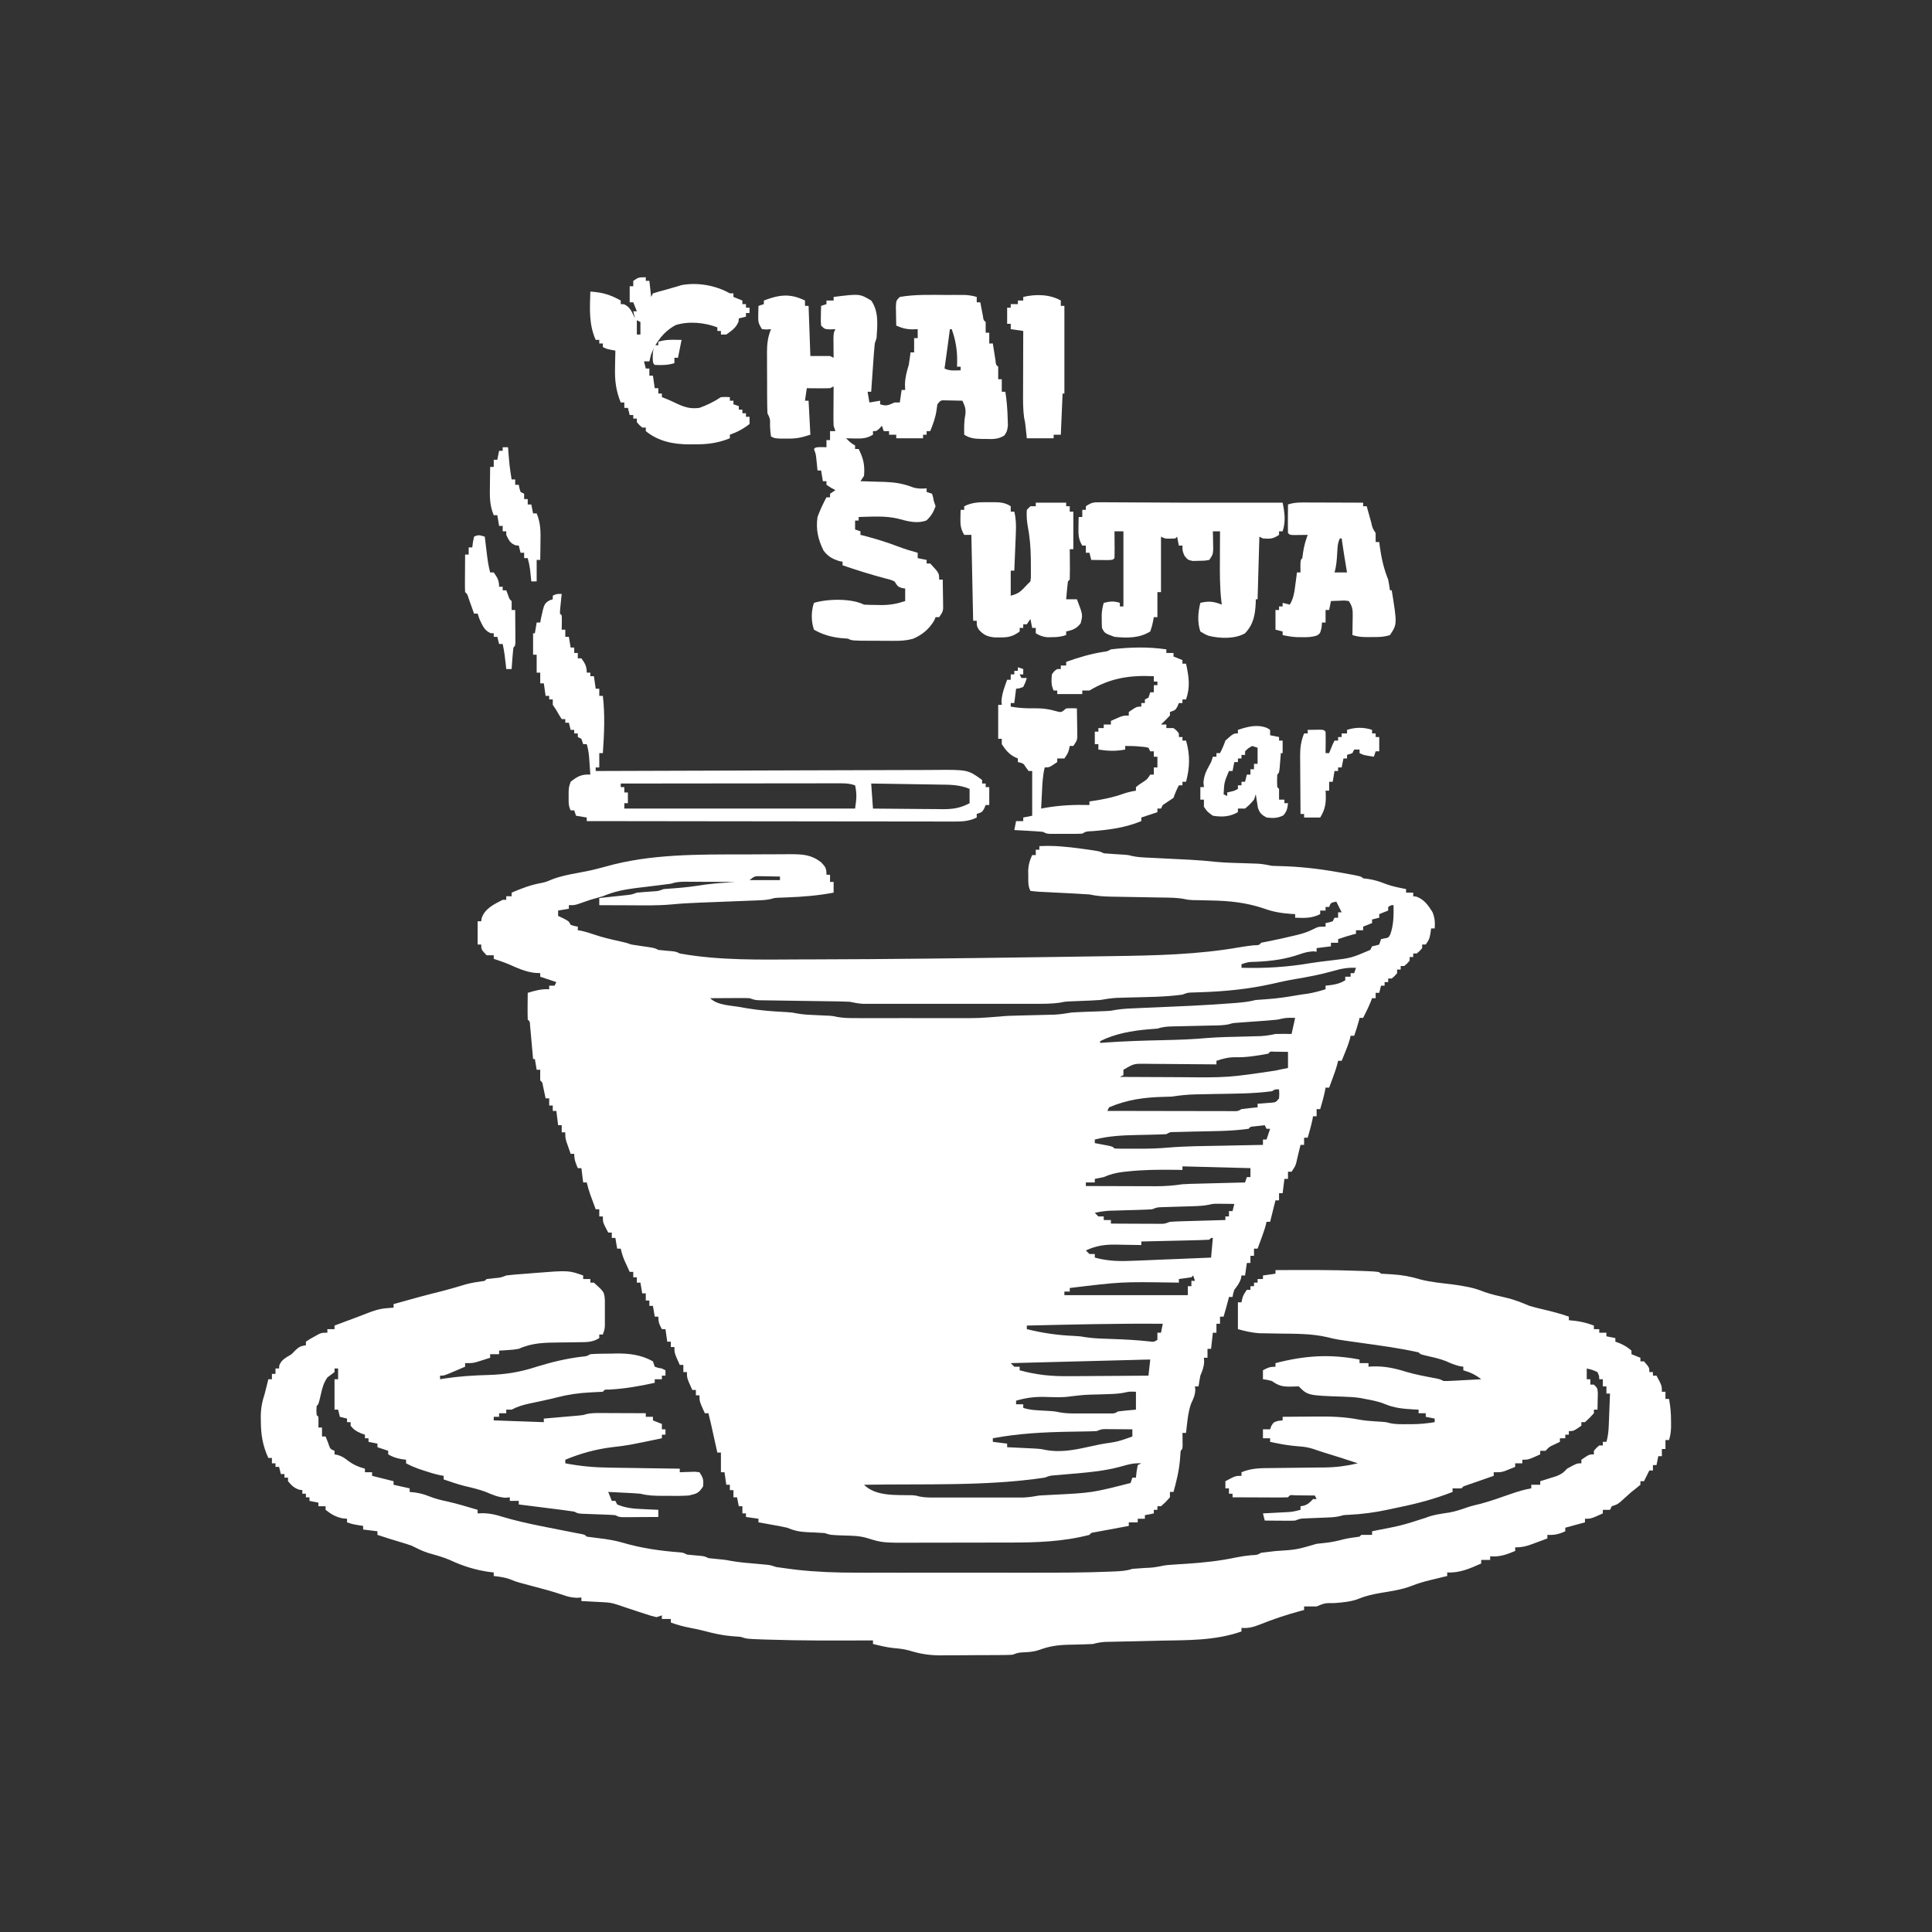<svg xmlns="http://www.w3.org/2000/svg" width="1080" height="1080"><rect width="100%" height="100%" fill="#333333" stroke="none"/><path d="M0 0 C8.018 -0.457 15.69 0.348 23.625 1.438 C25.102 1.639 25.102 1.639 26.608 1.845 C33.724 2.862 33.724 2.862 36 4 C38.288 4.206 40.581 4.366 42.875 4.5 C49.632 4.895 49.632 4.895 51.703 5.486 C55.146 6.256 58.62 6.336 62.133 6.5 C63.321 6.561 63.321 6.561 64.532 6.623 C67.063 6.752 69.594 6.877 72.125 7 C75.44 7.164 78.755 7.33 82.07 7.5 C82.869 7.541 83.667 7.582 84.49 7.624 C89.235 7.877 93.942 8.258 98.665 8.781 C104.594 9.337 110.568 9.41 116.518 9.605 C117.539 9.643 118.561 9.68 119.613 9.719 C120.529 9.749 121.445 9.779 122.388 9.811 C125 10 127.437 10.479 130 11 C131.352 11.084 132.708 11.131 134.062 11.141 C145.136 11.368 155.856 12.585 166.75 14.5 C168.042 14.726 169.333 14.952 170.664 15.185 C179.852 16.852 179.852 16.852 181 18 C182.011 18.124 183.021 18.247 184.062 18.375 C187.695 18.952 190.496 19.886 193.867 21.234 C197.487 22.534 201.232 23.259 205 24 C205 24.66 205 25.32 205 26 C206.32 26 207.64 26 209 26 C209 26.66 209 27.32 209 28 C209.835 28.093 209.835 28.093 210.688 28.188 C215.066 29.726 217.44 33.092 219.812 36.938 C221.076 40.197 221.247 42.537 221 46 C220.34 46 219.68 46 219 46 C218.876 46.928 218.752 47.856 218.625 48.812 C218 52 218 52 216 55 C215.34 55 214.68 55 214 55 C214 55.66 214 56.32 214 57 C212.625 58.625 212.625 58.625 211 60 C210.34 60 209.68 60 209 60 C209 60.66 209 61.32 209 62 C208.34 62 207.68 62 207 62 C207 62.66 207 63.32 207 64 C205.625 65.625 205.625 65.625 204 67 C203.34 67 202.68 67 202 67 C202 67.66 202 68.32 202 69 C201.34 69 200.68 69 200 69 C200 69.66 200 70.32 200 71 C198.625 72.625 198.625 72.625 197 74 C196.34 74 195.68 74 195 74 C195 74.66 195 75.32 195 76 C194.34 76 193.68 76 193 76 C193 76.66 193 77.32 193 78 C192.34 78 191.68 78 191 78 C190.67 79.32 190.34 80.64 190 82 C189.34 82 188.68 82 188 82 C188 82.99 188 83.98 188 85 C187.34 85 186.68 85 186 85 C185.732 85.701 185.464 86.403 185.188 87.125 C183.932 90.165 182.498 93.073 181 96 C180.34 96 179.68 96 179 96 C178.876 96.536 178.752 97.073 178.625 97.625 C177.878 100.464 176.947 103.222 176 106 C175.34 106 174.68 106 174 106 C173.878 106.552 173.755 107.103 173.629 107.672 C172.92 110.296 171.964 112.734 170.938 115.25 C170.575 116.142 170.213 117.034 169.84 117.953 C169.424 118.966 169.424 118.966 169 120 C168.34 120 167.68 120 167 120 C166.878 120.541 166.755 121.083 166.629 121.641 C165.89 124.413 164.931 127.059 163.938 129.75 C163.575 130.735 163.213 131.72 162.84 132.734 C162.563 133.482 162.286 134.23 162 135 C161.34 135 160.68 135 160 135 C159.876 135.681 159.752 136.361 159.625 137.062 C158.909 140.428 157.971 143.7 157 147 C156.34 147 155.68 147 155 147 C155 148.32 155 149.64 155 151 C154.34 151 153.68 151 153 151 C152.876 151.681 152.752 152.361 152.625 153.062 C151.909 156.428 150.971 159.7 150 163 C149.34 163 148.68 163 148 163 C148 164.32 148 165.64 148 167 C147.34 167 146.68 167 146 167 C145.492 169.008 144.996 171.016 144.535 173.035 C144.379 173.704 144.223 174.373 144.062 175.062 C143.909 175.734 143.756 176.406 143.598 177.098 C143 179 143 179 141 182 C140.34 182 139.68 182 139 182 C139 183.32 139 184.64 139 186 C138.34 186 137.68 186 137 186 C136.67 188.64 136.34 191.28 136 194 C135.34 194 134.68 194 134 194 C134 195.32 134 196.64 134 198 C133.34 198 132.68 198 132 198 C131.857 198.572 131.714 199.145 131.566 199.734 C130.711 203.156 129.855 206.578 129 210 C128.34 210 127.68 210 127 210 C126.878 210.541 126.755 211.083 126.629 211.641 C125.89 214.413 124.931 217.059 123.938 219.75 C123.575 220.735 123.213 221.72 122.84 222.734 C122.563 223.482 122.286 224.23 122 225 C121.34 225 120.68 225 120 225 C120 226.32 120 227.64 120 229 C119.34 229 118.68 229 118 229 C118 230.32 118 231.64 118 233 C117.34 233 116.68 233 116 233 C115.67 235.31 115.34 237.62 115 240 C114.34 240 113.68 240 113 240 C112.897 240.577 112.794 241.155 112.688 241.75 C111.899 244.33 110.609 245.855 109 248 C108.295 250.147 108.295 250.147 108 252 C107.34 252 106.68 252 106 252 C105.876 252.516 105.752 253.031 105.625 253.562 C104.814 256.727 103.905 259.861 103 263 C102.34 263 101.68 263 101 263 C101 264.32 101 265.64 101 267 C100.34 267 99.68 267 99 267 C99 268.65 99 270.3 99 272 C98.34 272 97.68 272 97 272 C96.67 274.97 96.34 277.94 96 281 C95.34 281 94.68 281 94 281 C94 282.65 94 284.3 94 286 C93.34 286 92.68 286 92 286 C92.062 287.083 92.062 287.083 92.125 288.188 C91.989 291.251 91.167 293.184 90 296 C89.624 297.992 89.28 299.992 89 302 C88.34 302 87.68 302 87 302 C87.062 302.681 87.124 303.361 87.188 304.062 C86.993 307.106 86.081 308.97 84.801 311.688 C82.997 316.896 82.643 322.547 82 328 C81.34 328 80.68 328 80 328 C80.017 328.957 80.017 328.957 80.035 329.934 C80.049 331.173 80.049 331.173 80.062 332.438 C80.074 333.261 80.086 334.085 80.098 334.934 C80 337 80 337 79 338 C78.838 339.601 78.722 341.206 78.625 342.812 C78.123 349.081 76.678 354.954 75 361 C74.34 361 73.68 361 73 361 C73 361.99 73 362.98 73 364 C70.625 366.688 70.625 366.688 68 369 C67.34 369 66.68 369 66 369 C66 369.66 66 370.32 66 371 C65.34 371 64.68 371 64 371 C64 371.66 64 372.32 64 373 C62.35 373.33 60.7 373.66 59 374 C59 374.66 59 375.32 59 376 C57.68 376 56.36 376 55 376 C55 376.66 55 377.32 55 378 C53.35 378 51.7 378 50 378 C50 378.66 50 379.32 50 380 C49.369 380.116 48.738 380.232 48.088 380.351 C45.245 380.876 42.404 381.407 39.562 381.938 C38.569 382.12 37.576 382.302 36.553 382.49 C35.608 382.667 34.664 382.845 33.691 383.027 C32.38 383.271 32.38 383.271 31.041 383.519 C29.018 383.807 29.018 383.807 28 385 C13.102 388.853 -1.659 389.313 -16.949 389.301 C-18.939 389.305 -20.929 389.309 -22.919 389.314 C-27.064 389.321 -31.208 389.321 -35.352 389.316 C-40.634 389.31 -45.915 389.327 -51.197 389.35 C-55.297 389.365 -59.397 389.366 -63.497 389.363 C-65.444 389.363 -67.39 389.368 -69.337 389.378 C-87.662 389.462 -87.662 389.462 -96.609 386.69 C-100.544 385.555 -104.49 385.474 -108.562 385.375 C-116.681 385.106 -116.681 385.106 -120 384 C-123.34 383.773 -126.674 383.607 -130.02 383.482 C-134.142 383.279 -137.231 382.6 -141 381 C-143.752 380.35 -146.528 379.863 -149.312 379.375 C-150.053 379.241 -150.794 379.107 -151.557 378.969 C-153.37 378.641 -155.185 378.32 -157 378 C-157 377.34 -157 376.68 -157 376 C-159.31 375.67 -161.62 375.34 -164 375 C-164 374.34 -164 373.68 -164 373 C-164.66 373 -165.32 373 -166 373 C-166 371.68 -166 370.36 -166 369 C-166.66 369 -167.32 369 -168 369 C-168.33 367.35 -168.66 365.7 -169 364 C-169.66 364 -170.32 364 -171 364 C-171 362.68 -171 361.36 -171 360 C-171.66 360 -172.32 360 -173 360 C-173 359.01 -173 358.02 -173 357 C-173.66 357 -174.32 357 -175 357 C-175.33 354.69 -175.66 352.38 -176 350 C-176.66 350 -177.32 350 -178 350 C-178 346.37 -178 342.74 -178 339 C-178.66 339 -179.32 339 -180 339 C-180.292 337.688 -180.583 336.375 -180.875 335.062 C-181.148 333.837 -181.148 333.837 -181.426 332.586 C-181.799 330.904 -182.172 329.222 -182.543 327.539 C-182.8 326.375 -182.8 326.375 -183.062 325.188 C-183.218 324.48 -183.374 323.772 -183.535 323.043 C-183.995 321.021 -184.49 319.01 -185 317 C-185.66 317 -186.32 317 -187 317 C-190 310.375 -190 310.375 -190 307 C-190.66 307 -191.32 307 -192 307 C-192 306.01 -192 305.02 -192 304 C-192.66 304 -193.32 304 -194 304 C-197 297.375 -197 297.375 -197 294 C-197.66 294 -198.32 294 -199 294 C-199 292.68 -199 291.36 -199 290 C-199.66 290 -200.32 290 -201 290 C-204 283.375 -204 283.375 -204 280 C-204.66 280 -205.32 280 -206 280 C-206 279.01 -206 278.02 -206 277 C-206.66 277 -207.32 277 -208 277 C-208.495 273.535 -208.495 273.535 -209 270 C-209.66 270 -210.32 270 -211 270 C-212.461 267.353 -213 266.106 -213 263 C-213.66 263 -214.32 263 -215 263 C-215.33 261.02 -215.66 259.04 -216 257 C-216.66 257 -217.32 257 -218 257 C-218 256.01 -218 255.02 -218 254 C-218.66 254 -219.32 254 -220 254 C-220 252.68 -220 251.36 -220 250 C-220.66 250 -221.32 250 -222 250 C-222.33 248.02 -222.66 246.04 -223 244 C-223.66 244 -224.32 244 -225 244 C-225 243.01 -225 242.02 -225 241 C-225.66 241 -226.32 241 -227 241 C-227 240.01 -227 239.02 -227 238 C-227.66 238 -228.32 238 -229 238 C-229.65 236.585 -230.295 235.168 -230.938 233.75 C-231.297 232.961 -231.657 232.172 -232.027 231.359 C-232.9 229.242 -233.513 227.233 -234 225 C-234.66 225 -235.32 225 -236 225 C-236.33 223.02 -236.66 221.04 -237 219 C-237.66 219 -238.32 219 -239 219 C-239 218.01 -239 217.02 -239 216 C-239.66 216 -240.32 216 -241 216 C-244 210.375 -244 210.375 -244 207 C-244.66 207 -245.32 207 -246 207 C-246 205.68 -246 204.36 -246 203 C-246.66 203 -247.32 203 -248 203 C-248.648 201.251 -249.294 199.501 -249.938 197.75 C-250.297 196.775 -250.657 195.801 -251.027 194.797 C-251.814 192.535 -252.473 190.332 -253 188 C-253.66 188 -254.32 188 -255 188 C-255.33 185.36 -255.66 182.72 -256 180 C-256.66 180 -257.32 180 -258 180 C-259.257 177.094 -260 175.204 -260 172 C-260.66 172 -261.32 172 -262 172 C-262.506 170.564 -263.004 169.126 -263.5 167.688 C-263.778 166.887 -264.057 166.086 -264.344 165.262 C-265 163 -265 163 -265 160 C-265.66 160 -266.32 160 -267 160 C-267 158.68 -267 157.36 -267 156 C-267.66 156 -268.32 156 -269 156 C-269.33 153.36 -269.66 150.72 -270 148 C-270.66 148 -271.32 148 -272 148 C-272 147.01 -272 146.02 -272 145 C-272.66 145 -273.32 145 -274 145 C-274 143.68 -274 142.36 -274 141 C-274.66 141 -275.32 141 -276 141 C-276.133 140.362 -276.266 139.724 -276.402 139.066 C-276.579 138.24 -276.756 137.414 -276.938 136.562 C-277.112 135.739 -277.286 134.915 -277.465 134.066 C-277.808 132.023 -277.808 132.023 -279 131 C-279.041 129 -279.043 127 -279 125 C-279.66 125 -280.32 125 -281 125 C-281.33 123.02 -281.66 121.04 -282 119 C-282.33 119 -282.66 119 -283 119 C-283.055 118.369 -283.111 117.738 -283.168 117.088 C-283.42 114.246 -283.678 111.404 -283.938 108.562 C-284.025 107.569 -284.112 106.576 -284.201 105.553 C-284.288 104.608 -284.375 103.664 -284.465 102.691 C-284.583 101.38 -284.583 101.38 -284.703 100.041 C-284.791 98.01 -284.791 98.01 -286 97 C-286.073 94.47 -286.092 91.967 -286.062 89.438 C-286.058 88.727 -286.053 88.016 -286.049 87.283 C-286.037 85.522 -286.019 83.761 -286 82 C-281.859 80.761 -278.341 79.737 -274 80 C-274 79.34 -274 78.68 -274 78 C-273.01 78 -272.02 78 -271 78 C-270.67 77.34 -270.34 76.68 -270 76 C-272.97 75.01 -275.94 74.02 -279 73 C-279 72.34 -279 71.68 -279 71 C-280.072 70.938 -281.145 70.876 -282.25 70.812 C-287.239 70.209 -291.507 68.281 -296.07 66.254 C-299.006 64.997 -301.959 63.97 -305 63 C-305 62.34 -305 61.68 -305 61 C-306.32 61 -307.64 61 -309 61 C-312 57.786 -312 57.786 -312 55 C-312.66 55 -313.32 55 -314 55 C-314 50.71 -314 46.42 -314 42 C-313.34 42 -312.68 42 -312 42 C-311.918 41.422 -311.835 40.845 -311.75 40.25 C-309.941 34.824 -304.781 32.479 -300 30 C-299.34 30 -298.68 30 -298 30 C-298 29.34 -298 28.68 -298 28 C-297.01 28 -296.02 28 -295 28 C-295 27.34 -295 26.68 -295 26 C-289.533 23.649 -284.274 21.623 -278.398 20.59 C-275.747 19.994 -275.747 19.994 -272.34 18.566 C-267.716 16.791 -263.048 15.886 -258.188 15 C-250.278 13.5 -250.278 13.5 -242.5 11.438 C-217.658 4.34 -190.504 4.622 -164.878 4.629 C-161.188 4.63 -157.498 4.602 -153.808 4.568 C-150.925 4.546 -148.043 4.542 -145.16 4.543 C-143.145 4.539 -141.129 4.518 -139.113 4.496 C-132.204 4.53 -127.562 4.738 -122 9 C-119.519 11.642 -119 12.332 -119 16 C-118.34 16 -117.68 16 -117 16 C-117 17.32 -117 18.64 -117 20 C-116.34 20 -115.68 20 -115 20 C-115 21.98 -115 23.96 -115 26 C-123.741 27.643 -132.319 28.336 -141.194 28.658 C-142.018 28.69 -142.842 28.721 -143.691 28.754 C-144.426 28.778 -145.16 28.802 -145.916 28.826 C-147.98 28.936 -147.98 28.936 -149.844 29.493 C-152.134 30.031 -154.229 30.191 -156.578 30.281 C-157.48 30.318 -158.382 30.355 -159.311 30.393 C-160.766 30.446 -160.766 30.446 -162.25 30.5 C-163.259 30.541 -164.268 30.581 -165.308 30.623 C-168.538 30.753 -171.769 30.877 -175 31 C-179.229 31.163 -183.458 31.33 -187.688 31.5 C-188.707 31.541 -189.726 31.581 -190.775 31.623 C-195.652 31.826 -200.5 32.084 -205.359 32.559 C-213.302 33.302 -221.281 33.106 -229.25 33.062 C-230.882 33.057 -232.513 33.053 -234.145 33.049 C-238.096 33.038 -242.048 33.021 -246 33 C-246 31.68 -246 30.36 -246 29 C-244.735 28.867 -243.471 28.734 -242.168 28.598 C-240.508 28.419 -238.848 28.241 -237.188 28.062 C-236.354 27.975 -235.521 27.888 -234.662 27.799 C-233.86 27.712 -233.057 27.625 -232.23 27.535 C-231.492 27.457 -230.754 27.378 -229.993 27.297 C-227.797 27.028 -227.797 27.028 -225 26 C-221.94 25.694 -218.88 25.492 -215.812 25.281 C-212.922 25.097 -212.922 25.097 -210 24 C-208.065 23.82 -206.127 23.68 -204.188 23.562 C-198.358 23.155 -192.644 22.423 -186.875 21.5 C-181.267 20.776 -175.639 20.399 -170 20 C-174.645 19.975 -179.29 19.957 -183.934 19.945 C-185.514 19.94 -187.094 19.933 -188.675 19.925 C-190.946 19.912 -193.217 19.907 -195.488 19.902 C-196.195 19.897 -196.901 19.892 -197.629 19.887 C-200.703 19.886 -203.059 20.02 -206 21 C-208.437 21.343 -210.868 21.654 -213.312 21.938 C-214.757 22.114 -216.201 22.291 -217.645 22.469 C-220.392 22.804 -223.139 23.137 -225.887 23.469 C-232.395 24.313 -237.958 25.456 -244 28 C-246.33 28.678 -248.664 29.344 -251 30 C-253.334 30.79 -255.661 31.594 -257.984 32.414 C-260 33 -260 33 -263 33 C-263 33.66 -263 34.32 -263 35 C-265.97 35.495 -265.97 35.495 -269 36 C-269 36.99 -269 37.98 -269 39 C-267.546 39.681 -267.546 39.681 -266.062 40.375 C-263 42 -263 42 -262 44 C-259.975 44.652 -259.975 44.652 -258 45 C-258 45.66 -258 46.32 -258 47 C-257.361 47.103 -256.721 47.206 -256.062 47.312 C-253.59 47.867 -251.379 48.538 -249 49.375 C-244.022 51.085 -238.957 52.222 -233.82 53.352 C-231 54 -231 54 -228 55 C-224.65 55.546 -221.293 56.021 -217.934 56.5 C-215 57 -215 57 -213 58 C-211.337 58.202 -209.669 58.364 -208 58.5 C-203.222 58.889 -203.222 58.889 -201 60 C-178.957 63.97 -156.373 63.437 -134.079 63.326 C-131.024 63.312 -127.968 63.305 -124.913 63.299 C-83.918 63.216 -42.927 62.669 -1.937 62.096 C0.435 62.063 2.808 62.03 5.181 61.997 C14.287 61.87 23.392 61.739 32.498 61.6 C35.286 61.557 38.074 61.516 40.862 61.476 C64.871 61.128 88.738 60.656 112.434 56.438 C114.849 56.026 117.254 55.712 119.688 55.438 C122.84 55.363 122.84 55.363 124 54 C125.346 53.692 126.703 53.43 128.062 53.188 C132.824 52.267 137.538 51.207 142.25 50.062 C143.259 49.826 143.259 49.826 144.289 49.585 C147.5 48.793 150.274 47.862 153.234 46.371 C156 45 156 45 160 45 C160 44.34 160 43.68 160 43 C160.639 42.876 161.279 42.752 161.938 42.625 C162.618 42.419 163.299 42.212 164 42 C164.33 41.34 164.66 40.68 165 40 C165.66 40 166.32 40 167 40 C167 39.01 167 38.02 167 37 C167.66 37 168.32 37 169 37 C168.01 35.02 167.02 33.04 166 31 C162.882 31.646 162.882 31.646 162 34 C161.34 34 160.68 34 160 34 C160 34.66 160 35.32 160 36 C159.01 36 158.02 36 157 36 C157 36.66 157 37.32 157 38 C152.352 40.399 148.089 40.2 143 40 C143 39.34 143 38.68 143 38 C142.31 37.963 141.621 37.925 140.91 37.887 C135.437 37.504 130.693 36.752 125.551 34.864 C115.793 31.561 106.248 30.535 96 30.375 C93.646 30.324 91.292 30.269 88.938 30.211 C87.915 30.193 86.893 30.176 85.84 30.158 C83 30 83 30 80.764 29.504 C76.478 28.722 72.192 28.781 67.844 28.719 C66.864 28.7 65.884 28.682 64.874 28.663 C61.75 28.604 58.625 28.551 55.5 28.5 C51.385 28.432 47.271 28.359 43.156 28.281 C42.213 28.268 41.271 28.254 40.299 28.24 C36.051 28.16 32.16 27.907 28 27 C25.439 26.81 22.892 26.655 20.328 26.535 C18.845 26.457 17.362 26.378 15.879 26.299 C13.553 26.179 11.227 26.061 8.9 25.95 C6.646 25.841 4.394 25.72 2.141 25.598 C1.44 25.567 0.739 25.537 0.016 25.506 C-1.661 25.41 -3.333 25.215 -5 25 C-6.402 22.195 -6.17 19.815 -6.188 16.688 C-6.202 15.557 -6.216 14.426 -6.23 13.262 C-6.005 10.068 -5.363 7.872 -4 5 C-3.34 5 -2.68 5 -2 5 C-2 4.01 -2 3.02 -2 2 C-1.34 2 -0.68 2 0 2 C0 1.34 0 0.68 0 0 Z M-162 19 C-156.39 19 -150.78 19 -145 19 C-145 18.34 -145 17.68 -145 17 C-147.271 16.946 -149.542 16.907 -151.812 16.875 C-153.077 16.852 -154.342 16.829 -155.645 16.805 C-159.134 16.724 -159.134 16.724 -162 19 Z M195 34 C195 34.66 195 35.32 195 36 C193.35 36.66 191.7 37.32 190 38 C190 38.66 190 39.32 190 40 C188.68 40.33 187.36 40.66 186 41 C186 41.66 186 42.32 186 43 C184.35 43.66 182.7 44.32 181 45 C181 45.66 181 46.32 181 47 C179.68 47 178.36 47 177 47 C177 47.66 177 48.32 177 49 C176.464 49.124 175.928 49.248 175.375 49.375 C172.536 50.122 169.778 51.053 167 52 C167 52.66 167 53.32 167 54 C165.68 54 164.36 54 163 54 C163 54.66 163 55.32 163 56 C159.04 56.495 159.04 56.495 155 57 C155 57.66 155 58.32 155 59 C154.041 58.907 154.041 58.907 153.062 58.812 C150.244 58.985 148.382 59.458 145.75 60.375 C137.389 63.271 129.579 64.29 120.764 64.659 C116.751 64.749 116.751 64.749 113 66 C113 66.66 113 67.32 113 68 C126.214 68.358 138.637 67.619 151.657 65.38 C155.321 64.786 159.001 64.364 162.688 63.938 C174.327 62.568 174.327 62.568 185 58 C185.33 57.34 185.66 56.68 186 56 C186.66 55.856 187.32 55.711 188 55.562 C188.66 55.377 189.32 55.191 190 55 C190.495 53.515 190.495 53.515 191 52 C191.639 51.856 192.279 51.711 192.938 51.562 C195.127 51.201 195.127 51.201 196.188 49.312 C198.09 43.897 198.098 38.665 198 33 C196.776 32.925 196.776 32.925 195 34 Z M164.188 69.812 C157.128 71.815 150.047 73.136 142.816 74.348 C138.503 75.085 134.262 76.015 130 77 C116.84 79.927 103.775 81.217 90.325 81.658 C89.419 81.69 88.512 81.721 87.578 81.754 C86.362 81.79 86.362 81.79 85.122 81.826 C82.811 81.931 82.811 81.931 80 83 C70.178 84.347 60.193 84.337 50.299 84.605 C49.059 84.643 47.82 84.68 46.543 84.719 C45.429 84.749 44.316 84.779 43.169 84.811 C40.047 84.997 37.079 85.467 34 86 C32.419 86.124 30.835 86.219 29.25 86.281 C27.966 86.337 27.966 86.337 26.656 86.395 C24.885 86.465 23.115 86.535 21.344 86.605 C20.06 86.662 20.06 86.662 18.75 86.719 C17.982 86.749 17.213 86.779 16.422 86.811 C13.975 86.953 13.975 86.953 11.512 87.504 C6.791 88.171 2.154 88.139 -2.608 88.129 C-3.664 88.131 -4.72 88.133 -5.808 88.135 C-9.29 88.139 -12.772 88.136 -16.254 88.133 C-18.677 88.133 -21.1 88.134 -23.524 88.136 C-28.598 88.137 -33.673 88.135 -38.748 88.13 C-45.253 88.125 -51.759 88.128 -58.265 88.134 C-63.267 88.138 -68.269 88.136 -73.271 88.134 C-75.67 88.133 -78.069 88.134 -80.468 88.136 C-83.82 88.139 -87.171 88.135 -90.522 88.129 C-91.514 88.131 -92.505 88.133 -93.527 88.136 C-94.443 88.133 -95.358 88.13 -96.301 88.127 C-97.092 88.127 -97.884 88.126 -98.699 88.126 C-101.209 87.989 -103.543 87.52 -106 87 C-107.793 86.895 -109.589 86.835 -111.385 86.811 C-112.436 86.794 -113.487 86.777 -114.57 86.76 C-115.694 86.746 -116.818 86.733 -117.977 86.719 C-119.139 86.7 -120.301 86.682 -121.498 86.663 C-126.467 86.584 -131.436 86.516 -136.404 86.448 C-140.033 86.396 -143.661 86.339 -147.289 86.281 C-148.417 86.268 -149.545 86.254 -150.708 86.24 C-152.275 86.215 -152.275 86.215 -153.874 86.189 C-154.793 86.177 -155.713 86.164 -156.661 86.151 C-159 86 -159 86 -162 85 C-163.7 84.918 -165.403 84.893 -167.105 84.902 C-168.58 84.907 -168.58 84.907 -170.084 84.912 C-171.62 84.925 -171.62 84.925 -173.188 84.938 C-174.223 84.942 -175.259 84.947 -176.326 84.951 C-178.884 84.963 -181.442 84.979 -184 85 C-179.974 89.026 -172.537 89.017 -167 90 C-165.904 90.199 -164.809 90.397 -163.68 90.602 C-156.301 91.841 -148.994 92.394 -141.531 92.754 C-138 93 -138 93 -135.594 93.496 C-131.753 94.242 -127.903 94.329 -124 94.5 C-122.417 94.569 -120.833 94.642 -119.25 94.719 C-118.206 94.764 -118.206 94.764 -117.141 94.811 C-115 95 -115 95 -112.851 95.504 C-109.305 96.121 -105.834 96.14 -102.247 96.129 C-101.1 96.132 -101.1 96.132 -99.929 96.135 C-97.407 96.139 -94.885 96.136 -92.363 96.133 C-90.601 96.133 -88.838 96.134 -87.076 96.136 C-83.381 96.137 -79.687 96.135 -75.992 96.13 C-71.28 96.125 -66.567 96.128 -61.854 96.134 C-58.212 96.138 -54.571 96.136 -50.929 96.134 C-49.192 96.133 -47.456 96.134 -45.72 96.136 C-33.871 96.163 -33.871 96.163 -22.066 95.236 C-18.794 94.862 -15.524 94.798 -12.234 94.719 C-10.836 94.681 -9.437 94.643 -8.039 94.605 C-5.884 94.552 -3.73 94.5 -1.575 94.448 C0.539 94.396 2.652 94.339 4.766 94.281 C6.011 94.251 7.257 94.221 8.54 94.189 C11.772 94.012 14.816 93.554 18 93 C19.727 92.874 21.457 92.78 23.188 92.719 C24.134 92.681 25.08 92.644 26.055 92.605 C29 92.5 29 92.5 31.945 92.395 C32.891 92.357 33.838 92.32 34.812 92.281 C35.665 92.251 36.517 92.221 37.395 92.189 C40.035 92.043 40.035 92.043 42.745 91.511 C46.918 90.856 51.045 90.696 55.262 90.535 C57.11 90.458 58.958 90.38 60.807 90.302 C61.768 90.263 62.729 90.224 63.72 90.184 C77.825 89.606 91.921 88.986 106 87.938 C107.624 87.819 107.624 87.819 109.28 87.698 C113.313 87.382 117.081 87.014 121 86 C122.998 85.825 124.998 85.683 127 85.562 C132.526 85.171 137.897 84.443 143.348 83.469 C145.493 83.09 147.652 82.783 149.812 82.5 C153.345 81.946 156.583 81.046 160 80 C160 79.34 160 78.68 160 78 C161.072 77.876 162.145 77.752 163.25 77.625 C166.379 77.104 168.335 76.599 171 75 C171 74.34 171 73.68 171 73 C171.99 73 172.98 73 174 73 C174 72.34 174 71.68 174 71 C174.66 71 175.32 71 176 71 C176.33 70.01 176.66 69.02 177 68 C172.354 67.796 168.637 68.503 164.188 69.812 Z M133 97 C131.13 97.204 129.255 97.365 127.379 97.5 C125.729 97.624 125.729 97.624 124.045 97.75 C122.321 97.874 122.321 97.874 120.562 98 C118.293 98.163 116.023 98.33 113.754 98.5 C112.747 98.572 111.739 98.644 110.701 98.719 C108.116 98.913 108.116 98.913 106.137 99.514 C102.812 100.271 99.454 100.219 96.059 100.281 C95.295 100.3 94.53 100.318 93.743 100.337 C90.482 100.415 87.221 100.483 83.96 100.552 C81.576 100.604 79.192 100.661 76.809 100.719 C76.071 100.732 75.333 100.746 74.574 100.76 C71.467 100.835 68.969 101.01 66 102 C64.398 102.153 62.793 102.274 61.188 102.375 C51.852 103.168 42.432 104.784 34 109 C34 109.33 34 109.66 34 110 C34.872 109.934 35.744 109.867 36.642 109.799 C47.604 109.011 58.552 108.692 69.538 108.448 C77.72 108.262 85.834 107.994 93.986 107.236 C100.796 106.702 107.637 106.624 114.465 106.448 C116.434 106.396 118.402 106.339 120.371 106.281 C121.525 106.251 122.68 106.221 123.869 106.189 C126.684 106.019 129.251 105.6 132 105 C135.008 104.88 137.987 104.955 141 105 C141.66 102.03 142.32 99.06 143 96 C137.917 95.887 137.917 95.887 133 97 Z M128 116 C121.932 117.128 115.749 118.183 109.562 118 C105.574 118 102.758 118.747 99 120 C99 120.66 99 121.32 99 122 C98.133 121.99 98.133 121.99 97.249 121.98 C91.231 121.913 85.213 121.868 79.194 121.835 C76.949 121.82 74.703 121.8 72.458 121.774 C69.228 121.737 65.999 121.72 62.77 121.707 C61.266 121.684 61.266 121.684 59.732 121.66 C52.823 121.573 52.823 121.573 47 125 C47 125.99 47 126.98 47 128 C46.01 128.495 46.01 128.495 45 129 C52.625 129.047 60.25 129.082 67.876 129.104 C71.419 129.114 74.962 129.128 78.505 129.151 C105.44 129.402 105.44 129.402 132.016 125.459 C134.335 124.922 136.664 124.452 139 124 C139 121.03 139 118.06 139 115 C137.354 114.973 135.708 114.954 134.062 114.938 C133.146 114.926 132.229 114.914 131.285 114.902 C129.034 114.741 129.034 114.741 128 116 Z M130 137 C119.288 138.461 108.434 138.341 97.641 138.552 C95.049 138.604 92.456 138.661 89.863 138.719 C89.078 138.732 88.292 138.746 87.483 138.76 C82.911 138.862 78.529 139.308 74 140 C72.576 140.079 71.149 140.13 69.723 140.141 C58.86 140.372 49.058 141.695 39 146 C38.67 146.66 38.34 147.32 38 148 C47.483 148.023 56.967 148.041 66.45 148.052 C70.854 148.057 75.257 148.064 79.66 148.075 C83.907 148.086 88.154 148.092 92.401 148.095 C94.024 148.097 95.646 148.1 97.269 148.106 C99.537 148.113 101.804 148.114 104.072 148.114 C105.364 148.116 106.657 148.118 107.988 148.12 C110.923 148.21 110.923 148.21 113 147 C114.537 146.775 116.08 146.592 117.625 146.438 C118.442 146.354 119.26 146.27 120.102 146.184 C120.728 146.123 121.355 146.062 122 146 C122 145.34 122 144.68 122 144 C123.048 143.927 123.048 143.927 124.117 143.852 C125.027 143.777 125.937 143.702 126.875 143.625 C128.232 143.521 128.232 143.521 129.617 143.414 C132.179 143.204 132.179 143.204 134 141 C134.167 138.416 134.167 138.416 134 136 C131.925 135.851 131.925 135.851 130 137 Z M126 156 C124.701 156.144 123.401 156.289 122.062 156.438 C121.332 156.519 120.601 156.6 119.848 156.684 C117.989 156.819 117.989 156.819 117 158 C106.83 159.421 96.418 159.31 86.164 159.552 C84.033 159.604 81.903 159.661 79.773 159.719 C78.52 159.749 77.266 159.779 75.974 159.811 C73.072 159.802 73.072 159.802 71 161 C68.867 161.131 66.73 161.203 64.594 161.246 C63.292 161.279 61.99 161.312 60.648 161.346 C58.586 161.393 56.524 161.437 54.462 161.477 C46.437 161.639 38.8 162.016 31 164 C31 164.66 31 165.32 31 166 C31.71 166.133 32.421 166.266 33.152 166.402 C34.071 166.579 34.991 166.756 35.938 166.938 C36.854 167.112 37.771 167.286 38.715 167.465 C41 168 41 168 42 169 C43.628 169.1 45.26 169.131 46.891 169.133 C47.912 169.134 48.932 169.135 49.984 169.137 C51.062 169.133 52.14 169.129 53.25 169.125 C54.797 169.131 54.797 169.131 56.375 169.137 C61.549 169.13 66.655 168.984 71.809 168.527 C82.118 167.66 92.473 167.632 102.812 167.438 C104.969 167.394 107.126 167.351 109.283 167.307 C114.522 167.201 119.761 167.099 125 167 C125 166.01 125 165.02 125 164 C125.66 164 126.32 164 127 164 C127.66 162.02 128.32 160.04 129 158 C128.34 158 127.68 158 127 158 C126.505 157.01 126.505 157.01 126 156 Z M80 179 C80 179.66 80 180.32 80 181 C78.693 180.977 77.386 180.954 76.039 180.93 C66.977 180.819 58.016 180.879 49 181.875 C48.266 181.953 47.532 182.032 46.776 182.113 C42.885 182.587 39.575 183.408 36 185 C34.341 185.369 32.675 185.713 31 186 C31 186.66 31 187.32 31 188 C29.35 188 27.7 188 26 188 C26 188.66 26 189.32 26 190 C32.565 190.025 39.131 190.043 45.696 190.055 C47.928 190.06 50.16 190.067 52.391 190.075 C55.606 190.088 58.821 190.093 62.035 190.098 C63.523 190.105 63.523 190.105 65.041 190.113 C70.145 190.114 74.946 189.778 80 189 C82.778 188.817 85.556 188.747 88.34 188.684 C89.107 188.663 89.874 188.642 90.664 188.621 C93.088 188.556 95.513 188.497 97.938 188.438 C99.592 188.394 101.246 188.351 102.9 188.307 C106.933 188.2 110.967 188.099 115 188 C115.33 187.01 115.66 186.02 116 185 C116.66 185 117.32 185 118 185 C118 183.35 118 181.7 118 180 C99.19 179.505 99.19 179.505 80 179 Z M94.685 200.489 C91.733 201.051 88.933 201.194 85.93 201.281 C84.215 201.337 84.215 201.337 82.465 201.395 C80.064 201.465 77.663 201.535 75.262 201.605 C73.55 201.662 73.55 201.662 71.805 201.719 C70.763 201.749 69.721 201.779 68.648 201.811 C65.894 201.898 65.894 201.898 63 203 C60.995 203.139 58.986 203.225 56.977 203.281 C55.791 203.319 54.605 203.356 53.383 203.395 C51.523 203.447 51.523 203.447 49.625 203.5 C47.18 203.569 44.734 203.642 42.289 203.719 C41.203 203.749 40.117 203.779 38.999 203.811 C36.24 203.985 33.691 204.384 31 205 C31.66 205.66 32.32 206.32 33 207 C33.99 207 34.98 207 36 207 C36 207.66 36 208.32 36 209 C37.32 209 38.64 209 40 209 C40 209.66 40 210.32 40 211 C44.218 211.025 48.435 211.043 52.653 211.055 C54.087 211.06 55.522 211.067 56.956 211.075 C59.019 211.088 61.082 211.093 63.145 211.098 C64.386 211.103 65.627 211.108 66.906 211.114 C70.037 211.144 70.037 211.144 73 210 C75.356 209.848 77.715 209.751 80.074 209.684 C80.758 209.663 81.442 209.642 82.146 209.621 C84.327 209.555 86.507 209.496 88.688 209.438 C90.167 209.394 91.647 209.351 93.127 209.307 C96.751 209.2 100.376 209.098 104 209 C104 208.34 104 207.68 104 207 C104.66 207 105.32 207 106 207 C106 206.01 106 205.02 106 204 C106.66 204 107.32 204 108 204 C108.33 202.68 108.66 201.36 109 200 C107.104 199.973 105.208 199.954 103.312 199.938 C102.257 199.926 101.201 199.914 100.113 199.902 C97.114 199.905 97.114 199.905 94.685 200.489 Z M96 219 C95.67 219.33 95.34 219.66 95 220 C92.19 220.16 89.402 220.26 86.59 220.316 C85.327 220.348 85.327 220.348 84.038 220.379 C81.338 220.445 78.638 220.504 75.938 220.562 C74.111 220.606 72.285 220.649 70.459 220.693 C65.973 220.801 61.486 220.902 57 221 C57 221.66 57 222.32 57 223 C56.345 222.984 55.69 222.969 55.016 222.952 C52.011 222.89 49.006 222.851 46 222.812 C44.97 222.787 43.94 222.762 42.879 222.736 C36.499 222.675 31.815 223.337 26 226 C26.66 226.66 27.32 227.32 28 228 C28.99 228 29.98 228 31 228 C31 228.66 31 229.32 31 230 C38.553 232.084 45.334 232.115 53.129 231.758 C54.359 231.711 55.589 231.663 56.857 231.615 C60.759 231.462 64.661 231.294 68.562 231.125 C71.219 231.017 73.876 230.913 76.533 230.809 C83.023 230.551 89.511 230.28 96 230 C96.33 226.37 96.66 222.74 97 219 C96.67 219 96.34 219 96 219 Z M86 240 C85.67 240.33 85.34 240.66 85 241 C82.672 241.368 80.338 241.702 78 242 C78 242.66 78 243.32 78 244 C76.401 243.976 76.401 243.976 74.769 243.952 C45.754 243.514 45.754 243.514 17 247 C17 247.66 17 248.32 17 249 C16.01 249 15.02 249 14 249 C14 249.66 14 250.32 14 251 C36.77 251 59.54 251 83 251 C83 249.35 83 247.7 83 246 C83.66 246 84.32 246 85 246 C85 245.01 85 244.02 85 243 C85.66 243 86.32 243 87 243 C86.505 241.515 86.505 241.515 86 240 Z M-7 268 C-7 268.66 -7 269.32 -7 270 C1.894 272.209 10.279 273.406 19.406 273.789 C23 274 23 274 25.738 274.492 C30.699 275.265 35.674 275.333 40.688 275.5 C47.773 275.74 54.784 276.102 61.831 276.896 C64.049 277.18 64.049 277.18 66 276 C66 274.68 66 273.36 66 272 C66.66 272 67.32 272 68 272 C68.33 270.35 68.66 268.7 69 267 C43.658 266.778 18.333 267.413 -7 268 Z M53.818 287.184 C52.691 287.213 52.691 287.213 51.542 287.243 C49.047 287.308 46.553 287.373 44.059 287.438 C42.334 287.482 40.609 287.527 38.884 287.572 C34.335 287.69 29.786 287.809 25.237 287.927 C20.599 288.048 15.961 288.168 11.322 288.289 C2.215 288.526 -6.893 288.763 -16 289 C-15.34 289.66 -14.68 290.32 -14 291 C-13.01 291 -12.02 291 -11 291 C-11 291.66 -11 292.32 -11 293 C-1.801 295.533 6.657 296.413 16.176 296.293 C18.113 296.287 18.113 296.287 20.088 296.28 C23.473 296.269 26.858 296.239 30.243 296.206 C33.716 296.175 37.189 296.162 40.662 296.146 C47.442 296.115 54.221 296.064 61 296 C61.33 293.03 61.66 290.06 62 287 C59.273 287 56.544 287.112 53.818 287.184 Z M47.595 305.482 C44.85 306.03 42.27 306.191 39.473 306.281 C38.433 306.319 37.393 306.356 36.322 306.395 C35.247 306.429 34.171 306.464 33.062 306.5 C25.431 306.671 25.431 306.671 17.863 307.535 C12.791 308.359 7.645 308 2.52 307.873 C-3.028 307.801 -7.674 308.425 -13 310 C-13 310.66 -13 311.32 -13 312 C-11.68 312 -10.36 312 -9 312 C-9 312.66 -9 313.32 -9 314 C-5.464 315.179 -2.347 315.295 1.375 315.5 C8.52 315.895 8.52 315.895 11.32 316.509 C14.44 317.081 17.371 317.13 20.543 317.133 C22.4 317.135 22.4 317.135 24.295 317.137 C25.579 317.133 26.864 317.129 28.188 317.125 C29.484 317.129 30.78 317.133 32.115 317.137 C33.35 317.135 34.584 317.134 35.855 317.133 C36.986 317.132 38.117 317.131 39.282 317.129 C41.967 317.185 41.967 317.185 44 316 C47.325 315.558 50.658 315.3 54 315 C54 311.7 54 308.4 54 305 C50.245 304.869 50.245 304.869 47.595 305.482 Z M32 327 C29.443 327.118 26.909 327.186 24.352 327.211 C22.781 327.237 21.211 327.264 19.641 327.291 C18.821 327.305 18 327.318 17.155 327.332 C2.571 327.582 -11.63 328.29 -26 331 C-26 331.66 -26 332.32 -26 333 C-23.36 333.33 -20.72 333.66 -18 334 C-18 334.66 -18 335.32 -18 336 C-16.686 336.061 -15.373 336.121 -14.02 336.184 C-12.284 336.268 -10.548 336.353 -8.812 336.438 C-7.948 336.477 -7.084 336.516 -6.193 336.557 C0.485 336.889 0.485 336.889 3.488 337.535 C11.194 338.961 18.635 337.74 26.188 336.062 C27.889 335.697 29.591 335.334 31.293 334.973 C32.096 334.801 32.9 334.629 33.728 334.451 C35.74 334.052 37.772 333.753 39.805 333.469 C42.694 333.045 45.193 332.409 47.938 331.438 C48.71 331.168 49.482 330.899 50.277 330.621 C50.846 330.416 51.414 330.211 52 330 C52 328.68 52 327.36 52 326 C49.229 325.973 46.458 325.953 43.688 325.938 C42.509 325.925 42.509 325.925 41.307 325.912 C40.171 325.907 40.171 325.907 39.012 325.902 C38.315 325.897 37.619 325.892 36.901 325.886 C34.775 325.931 34.775 325.931 32 327 Z M45.562 346.812 C35.937 349.475 26.032 350.175 16.121 351.048 C14.858 351.16 13.595 351.272 12.293 351.387 C11.154 351.482 10.014 351.577 8.841 351.675 C5.928 351.909 5.928 351.909 3 353 C-30.054 357.934 -64.66 356.372 -98 357 C-91.325 363.675 -79.747 362.614 -70.964 362.842 C-69 363 -69 363 -67.238 363.502 C-64.516 364.108 -62.014 364.127 -59.225 364.129 C-58.064 364.133 -56.902 364.136 -55.705 364.139 C-54.454 364.137 -53.203 364.135 -51.914 364.133 C-50.624 364.134 -49.335 364.135 -48.006 364.136 C-45.277 364.137 -42.549 364.135 -39.82 364.13 C-36.335 364.125 -32.849 364.128 -29.363 364.134 C-26.026 364.138 -22.689 364.135 -19.352 364.133 C-17.481 364.136 -17.481 364.136 -15.573 364.139 C-14.405 364.136 -13.237 364.133 -12.034 364.129 C-11.011 364.129 -9.988 364.128 -8.934 364.127 C-5.884 363.995 -3.003 363.536 0 363 C2.332 362.852 4.666 362.729 7 362.625 C29.419 361.502 29.419 361.502 51 356 C51.33 355.01 51.66 354.02 52 353 C52.66 353 53.32 353 54 353 C54.186 351.298 54.186 351.298 54.375 349.562 C54.581 348.387 54.788 347.211 55 346 C55.66 345.67 56.32 345.34 57 345 C52.822 344.774 49.557 345.624 45.562 346.812 Z " fill="#FFFFFF" transform="translate(581,473)"></path><path d="M0 0 C15.839 -0.095 31.67 -0.182 47.5 0.438 C48.554 0.477 49.609 0.516 50.695 0.556 C57.871 0.871 57.871 0.871 59 2 C61.123 2.161 63.249 2.278 65.375 2.375 C70.943 2.729 75.779 3.632 81.094 5.242 C86.948 6.769 93.006 7.257 99 8 C105.156 8.849 110.837 9.744 116.605 12.148 C120.673 13.595 124.898 14.505 129.103 15.466 C133.655 16.541 137.69 18.152 142 20 C144.663 20.796 147.355 21.436 150.062 22.062 C154.787 23.176 159.415 24.391 164 26 C164 26.66 164 27.32 164 28 C165.196 28.124 166.393 28.247 167.625 28.375 C171.276 28.823 174.545 29.704 178 31 C178 31.66 178 32.32 178 33 C178.99 33 179.98 33 181 33 C181 33.66 181 34.32 181 35 C182.32 35 183.64 35 185 35 C185 35.66 185 36.32 185 37 C187.475 37.495 187.475 37.495 190 38 C190 38.66 190 39.32 190 40 C190.743 40.268 191.485 40.536 192.25 40.812 C194.891 41.953 196.856 43.094 199 45 C199 45.66 199 46.32 199 47 C201.475 47.99 201.475 47.99 204 49 C204 49.66 204 50.32 204 51 C204.66 51 205.32 51 206 51 C209 54.462 209 54.462 209 57 C209.66 57 210.32 57 211 57 C211 57.66 211 58.32 211 59 C211.66 59 212.32 59 213 59 C216 64.625 216 64.625 216 68 C216.66 68 217.32 68 218 68 C218 69.32 218 70.64 218 72 C218.66 72 219.32 72 220 72 C220.811 76.26 221.135 80.29 221.125 84.625 C221.128 85.731 221.13 86.837 221.133 87.977 C221.021 90.512 220.741 92.589 220 95 C219.34 95 218.68 95 218 95 C218 96.65 218 98.3 218 100 C217.34 100 216.68 100 216 100 C216 101.32 216 102.64 216 104 C215.34 104 214.68 104 214 104 C213.67 105.65 213.34 107.3 213 109 C212.34 109 211.68 109 211 109 C211 109.99 211 110.98 211 112 C210.34 112 209.68 112 209 112 C208.691 112.619 208.381 113.237 208.062 113.875 C207.375 115.25 206.688 116.625 206 118 C205.34 118 204.68 118 204 118 C204 118.66 204 119.32 204 120 C202.369 121.376 200.69 122.697 199 124 C196.944 125.824 194.902 127.663 192.867 129.512 C191 131 191 131 188 132 C187.67 132.66 187.34 133.32 187 134 C185.68 134 184.36 134 183 134 C183 134.66 183 135.32 183 136 C176.375 139 176.375 139 173 139 C173 139.66 173 140.32 173 141 C169.37 141.99 165.74 142.98 162 144 C162 144.66 162 145.32 162 146 C158.492 147.604 155.856 148.22 152 148 C152 148.66 152 149.32 152 150 C149.753 150.841 147.503 151.673 145.25 152.5 C144.616 152.738 143.982 152.977 143.328 153.223 C139.967 154.448 137.631 155 134 155 C134 155.66 134 156.32 134 157 C129.07 159.04 125.42 160.407 120 160 C120 160.66 120 161.32 120 162 C118.35 162 116.7 162 115 162 C115 162.66 115 163.32 115 164 C108.852 166.76 102.883 169.417 96 169 C96 169.66 96 170.32 96 171 C94.407 171.381 94.407 171.381 92.781 171.77 C91.354 172.117 89.927 172.465 88.5 172.812 C87.804 172.978 87.108 173.144 86.391 173.314 C82.86 174.181 79.499 175.154 76.125 176.512 C70.533 178.686 64.668 179.464 58.777 180.461 C54.663 181.192 50.837 181.961 46.965 183.555 C42.424 185.383 37.91 185.743 33.062 186.125 C27.597 186.104 27.597 186.104 23 188 C20.667 188.041 18.333 188.042 16 188 C16 188.66 16 189.32 16 190 C15.175 190.219 14.35 190.438 13.5 190.664 C5.944 192.739 -1.321 195.123 -8.58 198.069 C-12.19 199.494 -15.109 200.329 -19 200 C-19 200.66 -19 201.32 -19 202 C-33.884 207.241 -49.491 206.84 -65.07 207.143 C-70.832 207.26 -76.594 207.41 -82.356 207.557 C-84.355 207.605 -86.353 207.645 -88.352 207.684 C-89.561 207.711 -90.771 207.738 -92.017 207.766 C-93.61 207.798 -93.61 207.798 -95.235 207.831 C-97.653 207.979 -99.68 208.354 -102 209 C-103.7 209.111 -105.403 209.177 -107.105 209.211 C-108.09 209.239 -109.074 209.268 -110.088 209.297 C-112.135 209.348 -114.181 209.393 -116.229 209.43 C-121.946 209.608 -126.68 210.304 -132.037 212.314 C-134.662 213.231 -137.171 213.474 -139.938 213.625 C-143.611 213.78 -143.611 213.78 -147 215 C-148.514 215.105 -150.033 215.149 -151.551 215.161 C-152.496 215.171 -153.441 215.18 -154.415 215.19 C-155.442 215.194 -156.469 215.199 -157.527 215.203 C-158.586 215.209 -159.645 215.215 -160.735 215.22 C-162.984 215.23 -165.233 215.236 -167.482 215.24 C-170.892 215.25 -174.302 215.281 -177.713 215.312 C-179.901 215.319 -182.089 215.324 -184.277 215.328 C-185.286 215.34 -186.295 215.353 -187.334 215.366 C-193.445 215.347 -198.716 214.522 -204.554 212.7 C-207.625 211.821 -210.614 211.525 -213.785 211.25 C-217.589 210.821 -221.285 209.904 -225 209 C-225 208.34 -225 207.68 -225 207 C-226.085 207.005 -227.17 207.01 -228.288 207.016 C-246.654 207.096 -265.016 207.167 -283.375 206.562 C-284.62 206.523 -285.865 206.484 -287.147 206.444 C-295.608 206.131 -295.608 206.131 -299 205 C-300.644 204.848 -302.29 204.727 -303.938 204.625 C-309.169 204.19 -314.011 203.111 -319.074 201.758 C-321.831 201.044 -324.577 200.466 -327.375 199.938 C-331.038 199.234 -334.492 198.292 -338 197 C-338 196.34 -338 195.68 -338 195 C-339.65 195 -341.3 195 -343 195 C-343 194.34 -343 193.68 -343 193 C-343.99 193.33 -344.98 193.66 -346 194 C-348.82 193.328 -348.82 193.328 -352.125 192.25 C-353.28 191.877 -354.435 191.505 -355.625 191.121 C-356.739 190.751 -357.853 190.381 -359 190 C-359.908 189.702 -360.815 189.404 -361.75 189.098 C-363.837 188.408 -365.919 187.707 -368 187 C-370.593 186.136 -372.34 185.824 -375.012 185.684 C-375.769 185.642 -376.526 185.6 -377.307 185.557 C-378.092 185.517 -378.878 185.478 -379.688 185.438 C-380.485 185.394 -381.282 185.351 -382.104 185.307 C-384.069 185.201 -386.034 185.1 -388 185 C-388 184.34 -388 183.68 -388 183 C-388.804 183.062 -389.609 183.124 -390.438 183.188 C-393.495 183.027 -395.226 182.683 -398.02 181.68 C-404.316 179.508 -410.744 177.865 -417.18 176.162 C-418.116 175.911 -419.051 175.661 -420.016 175.402 C-420.854 175.181 -421.692 174.959 -422.556 174.73 C-425 174 -425 174 -427.573 172.951 C-430.672 171.736 -433.706 171.388 -437 171 C-437 170.34 -437 169.68 -437 169 C-438.392 168.845 -438.392 168.845 -439.812 168.688 C-447.462 167.575 -454.572 165.33 -461.543 162.039 C-465.546 160.346 -469.711 159.215 -473.887 158.027 C-477.119 156.961 -479.96 155.522 -483 154 C-485.151 153.266 -487.319 152.579 -489.5 151.938 C-493.694 150.694 -497.857 149.404 -502 148 C-502 147.34 -502 146.68 -502 146 C-504.64 145.67 -507.28 145.34 -510 145 C-510 144.34 -510 143.68 -510 143 C-510.928 142.856 -511.856 142.711 -512.812 142.562 C-516 142 -516 142 -519 141 C-519 140.34 -519 139.68 -519 139 C-519.866 138.917 -520.732 138.835 -521.625 138.75 C-525.511 137.886 -527.885 136.447 -531 134 C-531 133.34 -531 132.68 -531 132 C-532.32 132 -533.64 132 -535 132 C-535 131.34 -535 130.68 -535 130 C-536.65 129.67 -538.3 129.34 -540 129 C-540 128.34 -540 127.68 -540 127 C-540.66 127 -541.32 127 -542 127 C-542 126.34 -542 125.68 -542 125 C-542.66 125 -543.32 125 -544 125 C-544 124.34 -544 123.68 -544 123 C-544.577 122.918 -545.155 122.835 -545.75 122.75 C-548.654 121.782 -550.037 120.313 -552 118 C-552 117.34 -552 116.68 -552 116 C-552.66 116 -553.32 116 -554 116 C-554 115.34 -554 114.68 -554 114 C-554.66 114 -555.32 114 -556 114 C-556.33 112.68 -556.66 111.36 -557 110 C-557.66 110 -558.32 110 -559 110 C-559 109.34 -559 108.68 -559 108 C-559.66 108 -560.32 108 -561 108 C-561 107.01 -561 106.02 -561 105 C-561.66 105 -562.32 105 -563 105 C-566.23 97.979 -567.18 91.822 -567.188 84.062 C-567.2 83.385 -567.212 82.708 -567.225 82.01 C-567.238 77.333 -566.434 73.433 -565 69 C-564.616 67.523 -564.239 66.044 -563.875 64.562 C-563.586 63.387 -563.298 62.211 -563 61 C-562.34 61 -561.68 61 -561 61 C-561 60.01 -561 59.02 -561 58 C-560.34 58 -559.68 58 -559 58 C-559 57.01 -559 56.02 -559 55 C-558.34 55 -557.68 55 -557 55 C-556.959 54.422 -556.918 53.845 -556.875 53.25 C-555.561 49.871 -553.016 48.893 -550 47 C-549.299 46.278 -548.597 45.556 -547.875 44.812 C-545.877 42.881 -544.71 42.387 -542 42 C-542 41.34 -542 40.68 -542 40 C-539.75 38.5 -539.75 38.5 -537 37 C-536.299 36.608 -535.597 36.216 -534.875 35.812 C-533 35 -533 35 -530 35 C-530 34.34 -530 33.68 -530 33 C-528.68 33 -527.36 33 -526 33 C-526 32.34 -526 31.68 -526 31 C-514.281 26.605 -514.281 26.605 -512.141 25.807 C-510.709 25.268 -509.282 24.717 -507.859 24.156 C-504.215 22.732 -500.936 21.62 -497 21.312 C-495.855 21.214 -495.855 21.214 -494.688 21.113 C-494.131 21.076 -493.574 21.039 -493 21 C-493 20.34 -493 19.68 -493 19 C-484.006 16.472 -475.02 13.964 -465.941 11.754 C-461.367 10.581 -456.848 9.223 -452.324 7.867 C-448.895 6.973 -445.505 6.496 -442 6 C-441.67 5.67 -441.34 5.34 -441 5 C-439.526 4.792 -438.045 4.633 -436.562 4.5 C-433.155 4.209 -433.155 4.209 -430 3 C-426.036 2.498 -422.046 2.245 -418.062 1.938 C-416.971 1.847 -415.88 1.756 -414.756 1.662 C-395.13 0.109 -395.13 0.109 -387 3 C-387 3.66 -387 4.32 -387 5 C-385.68 5 -384.36 5 -383 5 C-383 5.66 -383 6.32 -383 7 C-382.34 7 -381.68 7 -381 7 C-375.183 12.25 -375.183 12.25 -374.871 16.945 C-374.869 18.024 -374.869 18.024 -374.867 19.125 C-374.866 19.914 -374.865 20.703 -374.863 21.516 C-374.867 22.335 -374.871 23.155 -374.875 24 C-374.871 24.82 -374.867 25.64 -374.863 26.484 C-374.865 27.668 -374.865 27.668 -374.867 28.875 C-374.868 29.594 -374.869 30.314 -374.871 31.055 C-375 33 -375 33 -376 36 C-376.66 36 -377.32 36 -378 36 C-378 36.66 -378 37.32 -378 38 C-381.712 40.361 -384.999 40.268 -389.328 40.309 C-390.783 40.334 -392.237 40.359 -393.691 40.385 C-395.967 40.413 -398.242 40.437 -400.517 40.456 C-408.564 40.536 -415.547 40.623 -423 44 C-426.188 44.512 -426.188 44.512 -429 44.688 C-430.423 44.786 -430.423 44.786 -431.875 44.887 C-432.576 44.924 -433.277 44.961 -434 45 C-434 45.66 -434 46.32 -434 47 C-435.65 47 -437.3 47 -439 47 C-439 47.66 -439 48.32 -439 49 C-440.581 49.507 -442.165 50.005 -443.75 50.5 C-444.632 50.778 -445.513 51.057 -446.422 51.344 C-449 52 -449 52 -453 52 C-453 52.66 -453 53.32 -453 54 C-454.956 54.838 -456.915 55.67 -458.875 56.5 C-459.966 56.964 -461.056 57.428 -462.18 57.906 C-465 59 -465 59 -467 59 C-467 59.66 -467 60.32 -467 61 C-465.793 60.801 -465.793 60.801 -464.562 60.598 C-456.347 59.363 -448.306 58.839 -440 58.625 C-430.368 58.331 -422.183 57.033 -413 54 C-404.6 51.423 -396.503 49.443 -387.766 48.395 C-385.048 48.156 -385.048 48.156 -383 47 C-379.194 46.701 -375.379 46.722 -371.562 46.688 C-369.997 46.644 -369.997 46.644 -368.4 46.6 C-361.138 46.541 -354.436 47.389 -348 51 C-347.67 51.99 -347.34 52.98 -347 54 C-345.064 54.672 -345.064 54.672 -343 55 C-342.34 55.33 -341.68 55.66 -341 56 C-341 56.99 -341 57.98 -341 59 C-341.66 59 -342.32 59 -343 59 C-343 59.66 -343 60.32 -343 61 C-344.32 61 -345.64 61 -347 61 C-347 61.66 -347 62.32 -347 63 C-355.567 64.884 -363.804 66.34 -372.586 66.789 C-374.949 66.735 -374.949 66.735 -376 68 C-378.419 68.162 -380.828 68.279 -383.25 68.375 C-389.535 68.7 -395.374 69.544 -401.488 71.109 C-404.211 71.8 -406.923 72.429 -409.668 73.016 C-410.478 73.189 -411.287 73.363 -412.122 73.542 C-413.717 73.882 -415.313 74.22 -416.91 74.554 C-420.556 75.345 -423.709 76.257 -427 78 C-427.99 78 -428.98 78 -430 78 C-430 78.66 -430 79.32 -430 80 C-431.32 80 -432.64 80 -434 80 C-434 80.66 -434 81.32 -434 82 C-434.99 82 -435.98 82 -437 82 C-437 82.66 -437 83.32 -437 84 C-423.14 84.495 -423.14 84.495 -409 85 C-409 84.34 -409 83.68 -409 83 C-408.355 82.945 -407.709 82.889 -407.044 82.832 C-404.112 82.579 -401.181 82.321 -398.25 82.062 C-397.234 81.975 -396.218 81.888 -395.172 81.799 C-394.192 81.712 -393.212 81.625 -392.203 81.535 C-391.302 81.457 -390.402 81.378 -389.474 81.297 C-387.077 81.074 -387.077 81.074 -385.123 80.473 C-382.013 79.78 -379.011 79.889 -375.828 79.902 C-374.804 79.904 -374.804 79.904 -373.76 79.907 C-371.59 79.912 -369.42 79.925 -367.25 79.938 C-365.775 79.943 -364.299 79.947 -362.824 79.951 C-359.216 79.962 -355.608 79.979 -352 80 C-352 80.66 -352 81.32 -352 82 C-350.68 82 -349.36 82 -348 82 C-348 82.66 -348 83.32 -348 84 C-346.35 84.66 -344.7 85.32 -343 86 C-343 86.99 -343 87.98 -343 89 C-342.34 89 -341.68 89 -341 89 C-341 89.99 -341 90.98 -341 92 C-341.66 92 -342.32 92 -343 92 C-343 92.66 -343 93.32 -343 94 C-361.952 97.964 -361.952 97.964 -370.875 99 C-379.918 100.106 -388.59 102.499 -397 106 C-397 106.66 -397 107.32 -397 108 C-388.769 109.594 -380.829 110.324 -372.453 110.414 C-370.747 110.443 -370.747 110.443 -369.007 110.473 C-365.421 110.532 -361.836 110.579 -358.25 110.625 C-355.799 110.663 -353.349 110.702 -350.898 110.742 C-344.932 110.838 -338.966 110.923 -333 111 C-333 111.66 -333 112.32 -333 113 C-331.844 112.948 -331.844 112.948 -330.664 112.895 C-329.661 112.867 -328.658 112.84 -327.625 112.812 C-326.128 112.76 -326.128 112.76 -324.602 112.707 C-323.743 112.804 -322.885 112.9 -322 113 C-319.836 116.246 -319.624 117.243 -320 121 C-322.531 124.797 -323.581 124.989 -328 126 C-331.879 126.255 -335.739 126.234 -339.625 126.188 C-340.661 126.187 -341.698 126.186 -342.766 126.186 C-347.044 126.161 -350.856 126.085 -355 125 C-356.44 124.86 -357.883 124.756 -359.328 124.684 C-360.127 124.642 -360.927 124.6 -361.75 124.557 C-362.575 124.517 -363.4 124.478 -364.25 124.438 C-365.511 124.373 -365.511 124.373 -366.797 124.307 C-368.864 124.201 -370.932 124.1 -373 124 C-372.34 125.65 -371.68 127.3 -371 129 C-370.34 129 -369.68 129 -369 129 C-368.67 129.66 -368.34 130.32 -368 131 C-363.088 133.127 -358.388 133.411 -353.125 133.625 C-351.949 133.683 -351.949 133.683 -350.75 133.742 C-348.834 133.836 -346.917 133.919 -345 134 C-345 135.32 -345 136.64 -345 138 C-348.625 138.029 -352.25 138.047 -355.875 138.062 C-356.908 138.071 -357.94 138.079 -359.004 138.088 C-360.483 138.093 -360.483 138.093 -361.992 138.098 C-362.903 138.103 -363.815 138.108 -364.753 138.114 C-367 138 -367 138 -369 137 C-370.569 136.86 -372.144 136.774 -373.719 136.719 C-375.117 136.663 -375.117 136.663 -376.543 136.605 C-377.519 136.571 -378.495 136.536 -379.5 136.5 C-381.427 136.431 -383.354 136.359 -385.281 136.281 C-386.138 136.251 -386.994 136.221 -387.877 136.189 C-390 136 -390 136 -392 135 C-394.32 134.637 -396.647 134.321 -398.977 134.027 C-399.662 133.94 -400.347 133.853 -401.053 133.763 C-403.243 133.484 -405.434 133.211 -407.625 132.938 C-409.109 132.75 -410.594 132.562 -412.078 132.373 C-415.718 131.912 -419.359 131.455 -423 131 C-423 130.34 -423 129.68 -423 129 C-424.65 129 -426.3 129 -428 129 C-428 128.34 -428 127.68 -428 127 C-428.784 127.082 -429.567 127.165 -430.375 127.25 C-434.537 126.963 -437.422 125.701 -441.223 124.078 C-445.094 122.575 -449.046 121.677 -453.082 120.727 C-457.146 119.715 -461.049 118.383 -465 117 C-465 116.34 -465 115.68 -465 115 C-465.7 114.875 -466.4 114.75 -467.121 114.621 C-470.19 113.959 -473.086 113.06 -476.062 112.062 C-477.085 111.723 -478.107 111.384 -479.16 111.035 C-481.555 110.162 -483.756 109.2 -486 108 C-486 107.34 -486 106.68 -486 106 C-487.361 105.814 -487.361 105.814 -488.75 105.625 C-491.59 105.079 -493.526 104.427 -496 103 C-496 102.34 -496 101.68 -496 101 C-497.98 100.34 -499.96 99.68 -502 99 C-502 98.34 -502 97.68 -502 97 C-503.65 96.67 -505.3 96.34 -507 96 C-507 95.34 -507 94.68 -507 94 C-507.66 94 -508.32 94 -509 94 C-509 93.34 -509 92.68 -509 92 C-509.763 91.732 -510.526 91.464 -511.312 91.188 C-513.89 90.049 -515.27 89.186 -517 87 C-517 86.34 -517 85.68 -517 85 C-517.66 85 -518.32 85 -519 85 C-519 84.34 -519 83.68 -519 83 C-520.32 82.67 -521.64 82.34 -523 82 C-523.33 80.68 -523.66 79.36 -524 78 C-524.66 78 -525.32 78 -526 78 C-526 72.39 -526 66.78 -526 61 C-525.34 61 -524.68 61 -524 61 C-524 59.02 -524 57.04 -524 55 C-524.66 55 -525.32 55 -526 55 C-526 55.66 -526 56.32 -526 57 C-527.323 58.014 -528.657 59.013 -530 60 C-532.108 63.162 -532.717 65.452 -533.562 69.125 C-534.899 74.899 -534.899 74.899 -536 76 C-536.167 78.5 -536.167 78.5 -536 81 C-535.505 81.495 -535.505 81.495 -535 82 C-534.959 84 -534.957 86 -535 88 C-534.34 88 -533.68 88 -533 88 C-533 89.65 -533 91.3 -533 93 C-532.34 93 -531.68 93 -531 93 C-530.546 94.134 -530.092 95.269 -529.625 96.438 C-528.429 100.047 -528.429 100.047 -526 101 C-526 101.66 -526 102.32 -526 103 C-525.41 103.115 -524.819 103.229 -524.211 103.348 C-521.854 104.043 -520.54 104.923 -518.625 106.438 C-515.563 108.726 -512.723 110.001 -509 111 C-509 111.66 -509 112.32 -509 113 C-507.68 113 -506.36 113 -505 113 C-505 113.66 -505 114.32 -505 115 C-504.428 115.143 -503.855 115.286 -503.266 115.434 C-502.518 115.621 -501.77 115.807 -501 116 C-500.294 116.177 -499.587 116.353 -498.859 116.535 C-496.906 117.023 -494.953 117.512 -493 118 C-493 118.66 -493 119.32 -493 120 C-490.03 120.66 -487.06 121.32 -484 122 C-484 122.66 -484 123.32 -484 124 C-483.01 124.103 -482.02 124.206 -481 124.312 C-478.19 124.707 -475.76 125.39 -473.125 126.438 C-469.665 127.811 -466.292 128.646 -462.652 129.395 C-457.039 130.676 -451.524 132.381 -446 134 C-446 134.66 -446 135.32 -446 136 C-444.98 135.963 -443.961 135.925 -442.91 135.887 C-439.03 135.999 -436.123 136.651 -432.438 137.812 C-425.352 139.94 -418.25 141.545 -411 143 C-409.725 143.258 -408.45 143.516 -407.137 143.781 C-402.383 144.737 -397.63 145.689 -392.867 146.598 C-391.962 146.772 -391.057 146.946 -390.125 147.125 C-389.344 147.272 -388.563 147.419 -387.758 147.57 C-386 148 -386 148 -385 149 C-382.713 149.328 -380.42 149.612 -378.125 149.875 C-373.528 150.438 -369.139 151.111 -364.688 152.438 C-354.407 155.469 -343.427 157.011 -332.75 157.789 C-331 158 -331 158 -329 159 C-327.337 159.202 -325.669 159.364 -324 159.5 C-319.222 159.889 -319.222 159.889 -317 161 C-315.4 161.204 -313.795 161.365 -312.188 161.5 C-309.682 161.712 -307.268 161.943 -304.809 162.469 C-299.636 163.447 -294.368 163.773 -289.129 164.25 C-288.259 164.333 -287.389 164.415 -286.492 164.5 C-285.702 164.572 -284.911 164.644 -284.097 164.719 C-282 165 -282 165 -279 166 C-276.562 166.369 -274.134 166.701 -271.688 167 C-270.392 167.165 -269.096 167.33 -267.762 167.5 C-256.733 168.731 -245.74 169.147 -234.649 169.129 C-233.275 169.131 -231.901 169.133 -230.528 169.135 C-226.839 169.139 -223.151 169.138 -219.462 169.134 C-215.564 169.132 -211.665 169.134 -207.767 169.136 C-201.215 169.138 -194.663 169.135 -188.111 169.13 C-180.6 169.125 -173.088 169.127 -165.576 169.132 C-159.073 169.137 -152.57 169.137 -146.066 169.135 C-142.207 169.133 -138.347 169.133 -134.487 169.136 C-120.527 169.147 -106.574 169.136 -92.623 168.554 C-91.677 168.515 -90.732 168.477 -89.758 168.437 C-86.233 168.267 -83.369 168.123 -80 167 C-77.69 166.798 -75.377 166.636 -73.062 166.5 C-68.561 166.304 -68.561 166.304 -64.149 165.509 C-61.51 164.884 -58.973 164.73 -56.266 164.57 C-54.579 164.463 -54.579 164.463 -52.859 164.353 C-51.668 164.278 -50.477 164.203 -49.25 164.125 C-40.068 163.502 -31.203 162.565 -22.203 160.66 C-19.335 160.069 -16.537 159.663 -13.625 159.375 C-10.173 159.233 -10.173 159.233 -8 158 C-5.375 157.651 -2.758 157.342 -0.125 157.062 C11.788 156.293 11.788 156.293 23 153 C24.371 152.821 25.747 152.68 27.125 152.562 C30.904 152.181 34.414 151.463 38.074 150.473 C41.012 149.752 44.008 149.427 47 149 C47.33 148.67 47.66 148.34 48 148 C50 147.959 52 147.957 54 148 C54 147.34 54 146.68 54 146 C54.871 145.818 55.743 145.636 56.641 145.449 C70.551 142.757 70.551 142.757 84 138.438 C88.234 136.739 92.552 136.209 97.043 135.531 C100.493 134.911 103.643 133.898 106.934 132.715 C109.505 131.825 112.129 131.226 114.773 130.594 C120.469 129.075 126.021 127.023 131.594 125.109 C135.377 123.823 139.04 122.639 143 122 C143 121.34 143 120.68 143 120 C144.65 120 146.3 120 148 120 C148 119.34 148 118.68 148 118 C148.831 117.746 149.663 117.492 150.52 117.23 C152.15 116.714 152.15 116.714 153.812 116.188 C154.891 115.851 155.97 115.515 157.082 115.168 C159.894 114.043 161.043 113.203 163 111 C168.444 108 168.444 108 171 108 C171 107.34 171 106.68 171 106 C175.385 103 175.385 103 178 103 C178 102.34 178 101.68 178 101 C179.375 99.375 179.375 99.375 181 98 C181.66 98 182.32 98 183 98 C183 97.34 183 96.68 183 96 C183.66 96 184.32 96 185 96 C185.917 92.829 186.188 89.872 186.316 86.578 C186.379 85.041 186.379 85.041 186.443 83.473 C186.502 81.877 186.502 81.877 186.562 80.25 C186.606 79.171 186.649 78.092 186.693 76.98 C186.799 74.32 186.901 71.66 187 69 C186.34 69 185.68 69 185 69 C185 67.68 185 66.36 185 65 C184.34 65 183.68 65 183 65 C183 63.68 183 62.36 183 61 C182.34 61 181.68 61 181 61 C180.938 60.072 180.938 60.072 180.875 59.125 C180.586 58.424 180.298 57.722 180 57 C177.004 55.695 177.004 55.695 174 55 C174 56.98 174 58.96 174 61 C174.66 61 175.32 61 176 61 C176 61.99 176 62.98 176 64 C176.66 64 177.32 64 178 64 C180 66 180 66 180.195 68.82 C180.161 70.456 180.161 70.456 180.125 72.125 C180.107 73.221 180.089 74.316 180.07 75.445 C180.036 76.71 180.036 76.71 180 78 C179.34 78 178.68 78 178 78 C178 78.66 178 79.32 178 80 C175.625 82.625 175.625 82.625 173 85 C172.34 85 171.68 85 171 85 C171 85.66 171 86.32 171 87 C166.615 90 166.615 90 164 90 C164 90.66 164 91.32 164 92 C163.34 92 162.68 92 162 92 C162 92.66 162 93.32 162 94 C161.01 94 160.02 94 159 94 C159 94.66 159 95.32 159 96 C157.577 96.681 157.577 96.681 156.125 97.375 C152.997 98.802 152.997 98.802 151 101 C150.01 101 149.02 101 148 101 C148 101.66 148 102.32 148 103 C141.375 106 141.375 106 138 106 C138 106.66 138 107.32 138 108 C136.68 108 135.36 108 134 108 C134 108.66 134 109.32 134 110 C132.753 110.508 131.503 111.006 130.25 111.5 C129.554 111.778 128.858 112.057 128.141 112.344 C126 113 126 113 122 113 C122 113.66 122 114.32 122 115 C120.177 115.632 120.177 115.632 118.316 116.277 C116.732 116.831 115.147 117.384 113.562 117.938 C112.76 118.215 111.958 118.493 111.131 118.779 C109.985 119.181 109.985 119.181 108.816 119.59 C108.109 119.836 107.402 120.082 106.674 120.336 C104.993 120.875 104.993 120.875 104 122 C102.334 122.041 100.666 122.043 99 122 C99 122.66 99 123.32 99 124 C89.208 127.841 79.486 130.459 69.19 132.55 C67.126 132.974 65.069 133.422 63.012 133.879 C55.634 135.465 48.465 136.424 40.926 136.789 C38.148 136.9 38.148 136.9 36.108 137.496 C33.812 138.045 31.698 138.192 29.34 138.281 C28.464 138.319 27.588 138.356 26.686 138.395 C24.85 138.465 23.014 138.535 21.178 138.605 C19.866 138.662 19.866 138.662 18.527 138.719 C17.731 138.749 16.934 138.779 16.113 138.811 C13.811 138.935 13.811 138.935 11 140 C9.665 140.08 8.326 140.108 6.988 140.098 C6.231 140.094 5.474 140.091 4.693 140.088 C3.908 140.08 3.122 140.071 2.312 140.062 C1.515 140.058 0.718 140.053 -0.104 140.049 C-2.069 140.037 -4.035 140.019 -6 140 C-6.33 138.68 -6.66 137.36 -7 136 C-5.819 135.939 -4.638 135.879 -3.422 135.816 C-1.865 135.732 -0.307 135.647 1.25 135.562 C2.027 135.523 2.805 135.484 3.605 135.443 C4.737 135.381 4.737 135.381 5.891 135.316 C6.582 135.28 7.273 135.243 7.985 135.205 C10.066 134.993 11.986 134.555 14 134 C14 133.34 14 132.68 14 132 C14.598 131.897 15.196 131.794 15.812 131.688 C18.299 130.906 19.229 129.851 21 128 C21.66 128 22.32 128 23 128 C22.67 127.34 22.34 126.68 22 126 C19.688 125.973 17.375 125.954 15.062 125.938 C13.775 125.926 12.487 125.914 11.16 125.902 C8.137 125.635 8.137 125.635 7 127 C4.708 127.088 2.414 127.107 0.121 127.098 C-0.909 127.096 -0.909 127.096 -1.96 127.093 C-4.161 127.088 -6.362 127.075 -8.562 127.062 C-10.051 127.057 -11.54 127.053 -13.029 127.049 C-16.686 127.038 -20.343 127.021 -24 127 C-24 126.34 -24 125.68 -24 125 C-24.66 125 -25.32 125 -26 125 C-26 124.01 -26 123.02 -26 122 C-26.66 122 -27.32 122 -28 122 C-28 120.68 -28 119.36 -28 118 C-22.375 115 -22.375 115 -19 115 C-19 114.34 -19 113.68 -19 113 C-13.36 110.616 -8.063 110.688 -2.047 110.656 C-0.991 110.642 0.064 110.627 1.151 110.612 C4.517 110.566 7.884 110.531 11.25 110.5 C15.672 110.459 20.094 110.405 24.516 110.344 C25.517 110.338 26.518 110.333 27.55 110.328 C33.909 110.239 39.813 109.476 46 108 C39.736 105.877 33.441 103.889 27.113 101.965 C25.04 101.322 22.979 100.637 20.934 99.91 C18.105 99.032 15.696 98.676 12.75 98.5 C7.386 98.095 2.244 97.172 -3 96 C-3 95.34 -3 94.68 -3 94 C-4.32 94 -5.64 94 -7 94 C-7 92.35 -7 90.7 -7 89 C-5.68 89 -4.36 89 -3 89 C-2.773 88.361 -2.546 87.721 -2.312 87.062 C-1 85 -1 85 1.625 84.25 C2.409 84.168 3.192 84.085 4 84 C4 83.34 4 82.68 4 82 C8.48 81.95 12.96 81.914 17.44 81.89 C18.959 81.88 20.477 81.867 21.996 81.849 C30.343 81.755 38.26 81.934 46.493 83.523 C49.654 84.124 52.79 84.374 56 84.562 C61.641 84.901 61.641 84.901 63.887 85.52 C67.169 86.266 70.465 86.144 73.812 86.125 C74.499 86.129 75.185 86.133 75.893 86.137 C80.359 86.128 84.593 85.726 89 85 C89 84.34 89 83.68 89 83 C86.525 82.505 86.525 82.505 84 82 C84 81.34 84 80.68 84 80 C82.68 80 81.36 80 80 80 C80 79.34 80 78.68 80 78 C79.154 77.963 78.309 77.925 77.438 77.887 C71.519 77.544 66.355 77.122 60.898 74.762 C57.398 73.357 53.696 72.699 50 72 C49.086 71.823 48.172 71.647 47.23 71.465 C44.17 71.024 41.174 70.856 38.086 70.76 C18.087 70.087 18.087 70.087 13 65 C11.416 65.006 9.832 65.055 8.25 65.125 C3.864 65.181 1.621 64.586 -2 62 C-4.693 61.293 -4.693 61.293 -7 61 C-7 59.35 -7 57.7 -7 56 C-4.353 54.539 -3.106 54 0 54 C0 53.34 0 52.68 0 52 C16.288 47.777 30.279 46.793 47 50 C47 50.66 47 51.32 47 52 C48.65 52 50.3 52 52 52 C52 52.66 52 53.32 52 54 C52.632 53.954 53.263 53.907 53.914 53.859 C60.914 53.577 66.62 54.836 73.281 56.914 C78.47 58.429 83.705 59.401 89.016 60.387 C92 61 92 61 94 62 C95.597 62.016 97.195 61.965 98.789 61.879 C99.73 61.831 100.671 61.782 101.641 61.732 C103.118 61.648 103.118 61.648 104.625 61.562 C105.618 61.51 106.61 61.458 107.633 61.404 C110.089 61.274 112.544 61.139 115 61 C111.784 58.448 108.951 57.167 105 56 C105 55.34 105 54.68 105 54 C104.319 53.897 103.639 53.794 102.938 53.688 C100.139 53.032 97.783 52.008 95.176 50.828 C91.382 49.384 87.426 48.56 83.477 47.648 C81 47 81 47 80 46 C69.408 43.598 58.618 42.185 47.871 40.688 C34.017 38.751 34.017 38.751 29.049 37.514 C20.007 35.395 10.814 35.596 1.581 35.468 C-0.657 35.434 -2.895 35.389 -5.133 35.344 C-6.452 35.325 -7.771 35.306 -9.129 35.287 C-13.337 34.975 -16.945 34.131 -21 33 C-21 28.05 -21 23.1 -21 18 C-20.34 18 -19.68 18 -19 18 C-18.876 17.402 -18.753 16.804 -18.625 16.188 C-18 14 -18 14 -16 11 C-15.34 11 -14.68 11 -14 11 C-14 10.34 -14 9.68 -14 9 C-13.34 9 -12.68 9 -12 9 C-12 8.34 -12 7.68 -12 7 C-11.34 7 -10.68 7 -10 7 C-10 6.34 -10 5.68 -10 5 C-9.01 5 -8.02 5 -7 5 C-7 4.34 -7 3.68 -7 3 C-4.69 2.67 -2.38 2.34 0 2 C0 1.34 0 0.68 0 0 Z " fill="#FFFFFF" transform="translate(713,710)"></path><path d="M0 0 C0 0.99 0 1.98 0 3 C0.66 3 1.32 3 2 3 C2.33 12.24 2.66 21.48 3 31 C6.63 31 10.26 31 14 31 C14.99 31.495 14.99 31.495 16 32 C15.988 31.013 15.977 30.025 15.965 29.008 C15.956 27.726 15.947 26.445 15.938 25.125 C15.926 23.849 15.914 22.573 15.902 21.258 C16 18 16 18 17 16 C16.051 16.041 15.102 16.082 14.125 16.125 C11 16 11 16 9 14 C8.805 11.398 8.805 11.398 8.875 8.375 C8.893 7.372 8.911 6.369 8.93 5.336 C8.953 4.565 8.976 3.794 9 3 C9.99 2.67 10.98 2.34 12 2 C12 1.34 12 0.68 12 0 C13.32 0 14.64 0 16 0 C16 -0.66 16 -1.32 16 -2 C30.524 -3.838 30.524 -3.838 37 0 C41.352 6.121 40.473 13.761 40 21 C39.505 22.485 39.505 22.485 39 24 C38.783 26.063 38.611 28.13 38.465 30.199 C38.378 31.408 38.291 32.616 38.201 33.861 C38.114 35.124 38.027 36.387 37.938 37.688 C37.847 38.962 37.756 40.236 37.662 41.549 C37.438 44.699 37.217 47.849 37 51 C36.34 51 35.68 51 35 51 C35.495 53.97 35.495 53.97 36 57 C38.97 56.505 38.97 56.505 42 56 C42 56.66 42 57.32 42 58 C45.677 59.226 46.551 58.466 50 57 C50.99 57 51.98 57 53 57 C53.33 54.69 53.66 52.38 54 50 C54.66 50 55.32 50 56 50 C55.959 48.989 55.917 47.979 55.875 46.938 C56.003 42.917 56.837 39.832 58 36 C58.37 33.672 58.714 31.34 59 29 C59.66 29 60.32 29 61 29 C61 26.36 61 23.72 61 21 C61.66 21 62.32 21 63 21 C63 19.35 63 17.7 63 16 C61.948 16.041 60.896 16.082 59.812 16.125 C56.207 16.007 54.232 15.418 51 14 C50.946 11.709 50.907 9.417 50.875 7.125 C50.852 5.849 50.829 4.573 50.805 3.258 C51 0 51 0 53 -2 C61.497 -3.495 70.402 -3.153 79 -3.125 C80.2 -3.129 81.4 -3.133 82.637 -3.137 C84.363 -3.135 84.363 -3.135 86.125 -3.133 C87.159 -3.132 88.193 -3.131 89.258 -3.129 C91.673 -3.015 93.695 -2.694 96 -2 C96 -1.01 96 -0.02 96 1 C96.66 1 97.32 1 98 1 C98.133 1.71 98.266 2.421 98.402 3.152 C98.667 4.531 98.667 4.531 98.938 5.938 C99.199 7.312 99.199 7.312 99.465 8.715 C99.777 10.953 99.777 10.953 101 12 C101.041 14 101.043 16 101 18 C101.66 18 102.32 18 103 18 C103 19.98 103 21.96 103 24 C103.66 24 104.32 24 105 24 C105.133 24.855 105.266 25.709 105.402 26.59 C105.579 27.695 105.756 28.799 105.938 29.938 C106.112 31.04 106.286 32.142 106.465 33.277 C106.718 35.904 106.718 35.904 108 37 C108.041 39.333 108.042 41.667 108 44 C108.66 44 109.32 44 110 44 C110 46.31 110 48.62 110 51 C110.66 51 111.32 51 112 51 C112.813 56.081 113.167 61.105 113.312 66.25 C113.369 68.021 113.369 68.021 113.426 69.828 C113 73 113 73 111.48 75.398 C108.044 77.617 104.95 77.511 101 77.375 C100.288 77.374 99.577 77.372 98.844 77.371 C95.096 77.308 92.18 77.07 89 75 C88.933 71.104 88.875 67.64 89.625 63.812 C90.062 60.532 89.311 58.978 88 56 C86.042 55.946 84.084 55.907 82.125 55.875 C81.034 55.852 79.944 55.829 78.82 55.805 C75.863 55.699 75.863 55.699 74 58 C73.856 59.031 73.711 60.062 73.562 61.125 C72.929 65.488 71.645 68.923 70 73 C69.34 73 68.68 73 68 73 C68 73.66 68 74.32 68 75 C67.34 75 66.68 75 66 75 C66 75.66 66 76.32 66 77 C61.05 77 56.1 77 51 77 C51 76.34 51 75.68 51 75 C49.68 75 48.36 75 47 75 C47 74.34 47 73.68 47 73 C46.01 73 45.02 73 44 73 C43.67 72.01 43.34 71.02 43 70 C42.546 70.495 42.093 70.99 41.625 71.5 C40 73 40 73 38 73 C38 73.66 38 74.32 38 75 C34.651 77.026 32.13 77.217 28.25 77.125 C27.265 77.107 26.28 77.089 25.266 77.07 C24.518 77.047 23.77 77.024 23 77 C24.634 78.708 25.869 79.935 28 81 C28 81.66 28 82.32 28 83 C28.66 83 29.32 83 30 83 C32.673 88.346 33.499 92.014 33 98 C32.34 98.99 31.68 99.98 31 101 C31.619 101.015 32.239 101.029 32.877 101.044 C35.731 101.119 38.584 101.216 41.438 101.312 C42.411 101.335 43.385 101.358 44.389 101.381 C50.039 101.589 54.812 102.283 60.09 104.35 C62.756 105.257 65.216 105.214 68 105 C68 105.66 68 106.32 68 107 C69.485 107.495 69.485 107.495 71 108 C71.625 109.875 71.625 109.875 72 112 C72.33 112.99 72.66 113.98 73 115 C71.747 118.342 70.519 120.526 67.875 122.938 C62.536 124.911 57.35 123.368 52 121.938 C44.862 120.214 37.289 120.849 30 121 C30 121.66 30 122.32 30 123 C29.34 123 28.68 123 28 123 C28 124.65 28 126.3 28 128 C28.99 128.33 29.98 128.66 31 129 C31 129.66 31 130.32 31 131 C31.531 131.126 32.062 131.253 32.609 131.383 C39.287 133.107 45.936 135.15 52.375 137.625 C55.899 138.962 59.367 140.016 63 141 C63 141.99 63 142.98 63 144 C64.65 144.33 66.3 144.66 68 145 C68 145.66 68 146.32 68 147 C68.66 147 69.32 147 70 147 C75 152.357 75 152.357 75 156 C75.66 156 76.32 156 77 156 C77.054 158.938 77.094 161.875 77.125 164.812 C77.142 165.646 77.159 166.479 77.176 167.338 C77.182 168.14 77.189 168.943 77.195 169.77 C77.206 170.508 77.216 171.246 77.227 172.007 C77 174 77 174 75 177 C74.34 177 73.68 177 73 177 C72.773 177.557 72.546 178.114 72.312 178.688 C69.552 183.551 65.426 187.014 60.269 189.111 C56.612 190.106 53.491 190.243 49.703 190.23 C49.028 190.23 48.353 190.23 47.658 190.229 C46.243 190.226 44.828 190.218 43.413 190.206 C41.242 190.187 39.073 190.185 36.902 190.186 C26.296 190.148 26.296 190.148 24 189 C22.669 188.871 21.335 188.771 20 188.688 C14.695 188.145 9.64 186.67 5 184 C3.399 179.197 3.388 173.835 5 169 C12.589 166.734 25.779 166.389 33 170 C35.575 170.125 38.112 170.185 40.688 170.188 C41.383 170.2 42.078 170.212 42.795 170.225 C47.564 170.238 51.471 169.502 56 168 C56 165.69 56 163.38 56 161 C55.072 160.845 55.072 160.845 54.125 160.688 C52 160 52 160 50 157 C47.93 156.087 47.93 156.087 45.5 155.5 C44.604 155.252 43.708 155.005 42.785 154.75 C41.407 154.379 41.407 154.379 40 154 C38.311 153.506 36.623 153.006 34.938 152.5 C34.124 152.256 33.311 152.013 32.473 151.762 C28.625 150.577 24.811 149.298 21 148 C21 147.34 21 146.68 21 146 C20.443 145.897 19.886 145.794 19.312 145.688 C15.399 144.524 12.738 143.011 10.312 139.688 C7.278 133.474 5.991 127.889 7 121 C8.388 117.175 10.089 113.589 12 110 C12.66 110 13.32 110 14 110 C14 109.34 14 108.68 14 108 C14.99 107.34 15.98 106.68 17 106 C16.175 105.546 15.35 105.093 14.5 104.625 C13.675 104.089 12.85 103.552 12 103 C12 102.34 12 101.68 12 101 C11.34 101 10.68 101 10 101 C9.67 99.02 9.34 97.04 9 95 C8.34 95 7.68 95 7 95 C6.939 94.385 6.879 93.77 6.816 93.137 C6.733 92.328 6.649 91.52 6.562 90.688 C6.481 89.887 6.4 89.086 6.316 88.262 C6.047 85.839 6.047 85.839 5 83 C6 82 6 82 9.062 81.938 C10.032 81.958 11.001 81.979 12 82 C12 80.68 12 79.36 12 78 C12.66 78 13.32 78 14 78 C14 76.35 14 74.7 14 73 C14.99 73 15.98 73 17 73 C16.67 72.01 16.34 71.02 16 70 C15.918 68.3 15.893 66.597 15.902 64.895 C15.906 63.912 15.909 62.929 15.912 61.916 C15.925 60.38 15.925 60.38 15.938 58.812 C15.942 57.777 15.947 56.741 15.951 55.674 C15.963 53.116 15.979 50.558 16 48 C15.01 48.495 15.01 48.495 14 49 C11.793 49.071 9.583 49.084 7.375 49.062 C6.186 49.053 4.998 49.044 3.773 49.035 C2.858 49.024 1.943 49.012 1 49 C0.67 51.31 0.34 53.62 0 56 C0.66 56 1.32 56 2 56 C2.495 65.405 2.495 65.405 3 75 C-2.175 76.725 -4.997 77.249 -10.25 77.188 C-11.472 77.181 -12.694 77.175 -13.953 77.168 C-17 77 -17 77 -19 76 C-19.379 73.312 -19.379 73.312 -19.562 70 C-19.454 66.183 -19.454 66.183 -21 63 C-21.114 60.04 -21.164 57.105 -21.168 54.145 C-21.171 53.25 -21.175 52.356 -21.178 51.434 C-21.183 49.535 -21.185 47.636 -21.185 45.737 C-21.187 42.842 -21.206 39.948 -21.225 37.053 C-21.228 35.208 -21.23 33.364 -21.23 31.52 C-21.241 30.225 -21.241 30.225 -21.252 28.905 C-21.235 24.2 -20.813 20.425 -19 16 C-20.176 16.093 -20.176 16.093 -21.375 16.188 C-22.241 16.126 -23.108 16.064 -24 16 C-26.209 12.686 -26.225 11.655 -26.125 7.812 C-26.107 6.911 -26.089 6.01 -26.07 5.082 C-26.047 4.395 -26.024 3.708 -26 3 C-25.01 2.67 -24.02 2.34 -23 2 C-23 1.34 -23 0.68 -23 0 C-14.415 -3.271 -8.4 -4.114 0 0 Z M81 16 C80.867 17.002 80.734 18.003 80.598 19.035 C80.419 20.378 80.241 21.72 80.062 23.062 C79.975 23.719 79.888 24.376 79.799 25.053 C79.224 29.372 78.623 33.687 78 38 C80.957 39.478 83.742 39.06 87 39 C87 38.34 87 37.68 87 37 C86.34 37 85.68 37 85 37 C85.021 35.824 85.041 34.649 85.062 33.438 C85.052 27.285 84.119 21.791 82 16 C81.67 16 81.34 16 81 16 Z " fill="#FFFFFF" transform="translate(450,168)"></path><path d="M0 0 C-0.084 0.782 -0.168 1.565 -0.254 2.371 C-0.356 3.383 -0.458 4.395 -0.562 5.438 C-0.667 6.447 -0.771 7.456 -0.879 8.496 C-0.919 9.322 -0.959 10.149 -1 11 C-0.67 11.33 -0.34 11.66 0 12 C0.141 14.671 0.042 17.324 0 20 C0.66 20 1.32 20 2 20 C2 21.32 2 22.64 2 24 C2.66 24 3.32 24 4 24 C4.33 25.98 4.66 27.96 5 30 C5.66 30 6.32 30 7 30 C7 30.99 7 31.98 7 33 C7.66 33 8.32 33 9 33 C9 33.99 9 34.98 9 36 C9.66 36 10.32 36 11 36 C13.042 38.905 14 40.401 14 44 C14.66 44 15.32 44 16 44 C16 44.66 16 45.32 16 46 C16.66 46 17.32 46 18 46 C18.495 49.465 18.495 49.465 19 53 C19.66 53 20.32 53 21 53 C21 54.32 21 55.64 21 57 C21.66 57 22.32 57 23 57 C24.258 67.777 23.741 78.207 23 89 C22.34 89 21.68 89 21 89 C21 91.64 21 94.28 21 97 C20.34 97 19.68 97 19 97 C19 97.66 19 98.32 19 99 C20.579 98.993 20.579 98.993 22.189 98.986 C47.812 98.875 73.436 98.793 99.059 98.741 C111.45 98.715 123.842 98.68 136.233 98.623 C147.035 98.573 157.836 98.541 168.638 98.53 C174.356 98.523 180.074 98.508 185.792 98.471 C191.178 98.437 196.564 98.427 201.95 98.434 C203.923 98.433 205.896 98.423 207.869 98.404 C227.027 98.226 227.027 98.226 235 104 C235 104.66 235 105.32 235 106 C235.66 106 236.32 106 237 106 C237 106.66 237 107.32 237 108 C237.66 108 238.32 108 239 108 C239 111.3 239 114.6 239 118 C238.34 118 237.68 118 237 118 C236.732 118.639 236.464 119.279 236.188 119.938 C235 122 235 122 232 123 C232 123.66 232 124.32 232 125 C227.495 127.267 223.242 127.276 218.312 127.241 C217.001 127.243 217.001 127.243 215.664 127.246 C212.736 127.249 209.808 127.238 206.88 127.227 C204.78 127.226 202.681 127.227 200.582 127.228 C194.882 127.229 189.182 127.217 183.482 127.203 C177.526 127.19 171.569 127.189 165.613 127.187 C154.333 127.181 143.053 127.164 131.773 127.144 C118.932 127.122 106.09 127.111 93.249 127.101 C66.833 127.08 40.416 127.045 14 127 C14 126.34 14 125.68 14 125 C12.02 124.67 10.04 124.34 8 124 C7.67 123.01 7.34 122.02 7 121 C6.34 121 5.68 121 5 121 C3.702 118.405 3.867 116.458 3.875 113.562 C3.872 112.594 3.87 111.626 3.867 110.629 C4 108 4 108 5 105 C8.859 101.93 11.115 100.759 16 101 C15.858 98.916 15.712 96.833 15.562 94.75 C15.481 93.59 15.4 92.43 15.316 91.234 C15.068 88.69 14.719 86.44 14 84 C13.34 84 12.68 84 12 84 C11.67 83.01 11.34 82.02 11 81 C10.34 80.67 9.68 80.34 9 80 C9 79.34 9 78.68 9 78 C8.34 78 7.68 78 7 78 C7 77.34 7 76.68 7 76 C6.34 76 5.68 76 5 76 C4.67 74.68 4.34 73.36 4 72 C3.34 72 2.68 72 2 72 C2 71.34 2 70.68 2 70 C1.34 70 0.68 70 0 70 C-1.058 68.369 -2.053 66.697 -3 65 C-3.66 64.01 -4.32 63.02 -5 62 C-5 61.01 -5 60.02 -5 59 C-5.66 59 -6.32 59 -7 59 C-7 58.34 -7 57.68 -7 57 C-7.66 57 -8.32 57 -9 57 C-9.33 54.69 -9.66 52.38 -10 50 C-10.66 50 -11.32 50 -12 50 C-12 48.02 -12 46.04 -12 44 C-12.66 44 -13.32 44 -14 44 C-14 40.7 -14 37.4 -14 34 C-14.66 34 -15.32 34 -16 34 C-16 30.04 -16 26.08 -16 22 C-15.67 22 -15.34 22 -15 22 C-14.67 20.02 -14.34 18.04 -14 16 C-13.34 16 -12.68 16 -12 16 C-11.876 15.299 -11.752 14.598 -11.625 13.875 C-9.81 5.524 -9.81 5.524 -6.875 3.625 C-6.256 3.419 -5.638 3.212 -5 3 C-5 2.34 -5 1.68 -5 1 C-3 0 -3 0 0 0 Z M33 106 C33 106.66 33 107.32 33 108 C33.66 108 34.32 108 35 108 C35 108.99 35 109.98 35 111 C35.66 111 36.32 111 37 111 C37 112.98 37 114.96 37 117 C36.34 117 35.68 117 35 117 C35 117.99 35 118.98 35 120 C77.57 120 120.14 120 164 120 C164.775 114.575 165.098 112.001 164 107 C160.967 105.989 158.951 105.877 155.78 105.88 C154.158 105.878 154.158 105.878 152.504 105.876 C151.318 105.879 150.131 105.883 148.909 105.886 C147.661 105.886 146.412 105.886 145.125 105.886 C141.7 105.887 138.274 105.892 134.849 105.899 C131.269 105.905 127.69 105.905 124.111 105.907 C117.332 105.91 110.553 105.918 103.775 105.928 C96.058 105.939 88.341 105.945 80.624 105.95 C64.749 105.96 48.875 105.978 33 106 Z M173 106 C173.33 110.62 173.66 115.24 174 120 C180.565 120.074 187.13 120.129 193.696 120.165 C195.928 120.18 198.16 120.2 200.391 120.226 C203.606 120.263 206.82 120.28 210.035 120.293 C211.027 120.308 212.019 120.324 213.041 120.34 C218.825 120.341 222.863 119.704 228 117 C228 114.36 228 111.72 228 109 C222.281 106.571 216.802 106.654 210.695 106.586 C209.616 106.567 208.537 106.547 207.425 106.527 C203.992 106.468 200.559 106.421 197.125 106.375 C194.792 106.337 192.458 106.298 190.125 106.258 C184.417 106.162 178.708 106.078 173 106 Z " fill="#FFFFFF" transform="translate(314,332)"></path><path d="M0 0 C0 0.66 0 1.32 0 2 C1.32 2 2.64 2 4 2 C4 2.66 4 3.32 4 4 C5.65 4.66 7.3 5.32 9 6 C9 6.66 9 7.32 9 8 C9.66 8 10.32 8 11 8 C12.583 15.304 13.471 20.862 11 28 C10.34 28 9.68 28 9 28 C9 28.66 9 29.32 9 30 C8.34 30 7.68 30 7 30 C6.732 30.639 6.464 31.279 6.188 31.938 C5 34 5 34 2 35 C2 35.66 2 36.32 2 37 C0.374 38.707 -1.291 40.377 -3 42 C-2.01 42 -1.02 42 0 42 C0 42.66 0 43.32 0 44 C1.32 44 2.64 44 4 44 C5.75 45.375 5.75 45.375 7 47 C7 47.66 7 48.32 7 49 C7.66 49 8.32 49 9 49 C9 49.66 9 50.32 9 51 C9.66 51 10.32 51 11 51 C13.332 58.977 13.145 65.989 11 74 C10.34 74 9.68 74 9 74 C9 74.66 9 75.32 9 76 C8.34 76 7.68 76 7 76 C5.794 78.332 4.835 80.496 4 83 C2.019 84.362 0.019 85.696 -2 87 C-2.33 87.66 -2.66 88.32 -3 89 C-3.66 89 -4.32 89 -5 89 C-5 89.66 -5 90.32 -5 91 C-7.97 91.99 -10.94 92.98 -14 94 C-14 94.66 -14 95.32 -14 96 C-22.97 99.688 -31.48 100.798 -41.07 101.605 C-44.782 101.743 -44.782 101.743 -47 103 C-48.498 103.095 -49.999 103.131 -51.5 103.133 C-52.83 103.135 -52.83 103.135 -54.188 103.137 C-55.116 103.133 -56.044 103.129 -57 103.125 C-58.392 103.131 -58.392 103.131 -59.812 103.137 C-60.699 103.135 -61.586 103.134 -62.5 103.133 C-63.315 103.132 -64.129 103.131 -64.969 103.129 C-67 103 -67 103 -69 102 C-71.713 101.768 -74.408 101.581 -77.125 101.438 C-77.879 101.394 -78.633 101.351 -79.41 101.307 C-81.273 101.201 -83.137 101.1 -85 101 C-84.67 99.35 -84.34 97.7 -84 96 C-82.68 96 -81.36 96 -80 96 C-80 95.34 -80 94.68 -80 94 C-77.525 93.505 -77.525 93.505 -75 93 C-75 84.75 -75 76.5 -75 68 C-75.66 68 -76.32 68 -77 68 C-77.474 67.361 -77.949 66.721 -78.438 66.062 C-79.909 63.716 -79.909 63.716 -83 63 C-83 62.34 -83 61.68 -83 61 C-83.598 60.732 -84.196 60.464 -84.812 60.188 C-88.221 58.337 -89.851 56.223 -92 53 C-92 52.01 -92 51.02 -92 50 C-92.66 50 -93.32 50 -94 50 C-94 43.73 -94 37.46 -94 31 C-93.34 31 -92.68 31 -92 31 C-92.062 30.361 -92.124 29.721 -92.188 29.062 C-91.924 24.765 -90.472 21.021 -89 17 C-88.34 17 -87.68 17 -87 17 C-87 16.01 -87 15.02 -87 14 C-86.34 14 -85.68 14 -85 14 C-85 13.34 -85 12.68 -85 12 C-84.34 12 -83.68 12 -83 12 C-83 11.34 -83 10.68 -83 10 C-82.01 10.33 -81.02 10.66 -80 11 C-80 11.99 -80 12.98 -80 14 C-80.66 14 -81.32 14 -82 14 C-81.67 14.66 -81.34 15.32 -81 16 C-80.01 16 -79.02 16 -78 16 C-78.75 18.438 -78.75 18.438 -80 21 C-82.125 21.812 -82.125 21.812 -84 22 C-84.33 24.64 -84.66 27.28 -85 30 C-85.66 30 -86.32 30 -87 30 C-87 30.66 -87 31.32 -87 32 C-82.633 32.794 -78.568 33.023 -74.125 32.938 C-69.395 32.872 -65.362 33.394 -60.84 34.758 C-58.662 35.25 -58.662 35.25 -56 33 C-52.812 32.875 -52.812 32.875 -50 33 C-49.946 35.938 -49.906 38.875 -49.875 41.812 C-49.858 42.646 -49.841 43.479 -49.824 44.338 C-49.815 45.542 -49.815 45.542 -49.805 46.77 C-49.789 47.877 -49.789 47.877 -49.773 49.007 C-50 51 -50 51 -52 54 C-52.66 54 -53.32 54 -54 54 C-54.186 54.897 -54.186 54.897 -54.375 55.812 C-55 58 -55 58 -57 61 C-58.32 61 -59.64 61 -61 61 C-61 61.66 -61 62.32 -61 63 C-65.385 66 -65.385 66 -68 66 C-69.149 70.739 -69.329 75.463 -69.562 80.312 C-69.606 81.148 -69.649 81.984 -69.693 82.846 C-69.799 84.897 -69.9 86.948 -70 89 C-68.836 88.783 -68.836 88.783 -67.648 88.562 C-59.358 87.138 -51.402 86.773 -43 87 C-43 86.34 -43 85.68 -43 85 C-42.238 84.89 -41.476 84.781 -40.691 84.668 C-34.878 83.775 -29.449 82.657 -23.914 80.664 C-21.642 79.876 -19.372 79.383 -17 79 C-17 78.34 -17 77.68 -17 77 C-15.504 75.781 -15.504 75.781 -13.562 74.5 C-10.775 72.713 -10.775 72.713 -9 70 C-8.34 70 -7.68 70 -7 70 C-7 68.68 -7 67.36 -7 66 C-6.34 66 -5.68 66 -5 66 C-5 64.02 -5 62.04 -5 60 C-5.66 60 -6.32 60 -7 60 C-7 59.01 -7 58.02 -7 57 C-7.66 57 -8.32 57 -9 57 C-9.33 56.34 -9.66 55.68 -10 55 C-11.989 54.531 -11.989 54.531 -14.312 54.375 C-15.092 54.3 -15.872 54.225 -16.676 54.148 C-18.78 54.014 -20.891 54 -23 54 C-23 54.66 -23 55.32 -23 56 C-28.346 57.002 -32.624 56.849 -38 56 C-38 55.01 -38 54.02 -38 53 C-38.66 53 -39.32 53 -40 53 C-40 50.69 -40 48.38 -40 46 C-39.34 46 -38.68 46 -38 46 C-38 45.34 -38 44.68 -38 44 C-37.01 44 -36.02 44 -35 44 C-35 43.34 -35 42.68 -35 42 C-33.68 42 -32.36 42 -31 42 C-31 41.34 -31 40.68 -31 40 C-24.375 37 -24.375 37 -21 37 C-21 36.34 -21 35.68 -21 35 C-16.615 32 -16.615 32 -14 32 C-14 31.34 -14 30.68 -14 30 C-13.34 30 -12.68 30 -12 30 C-12 29.34 -12 28.68 -12 28 C-11.01 27.505 -11.01 27.505 -10 27 C-9.505 25.515 -9.505 25.515 -9 24 C-8.34 24 -7.68 24 -7 24 C-7 22.68 -7 21.36 -7 20 C-6.34 20 -5.68 20 -5 20 C-5 19.34 -5 18.68 -5 18 C-5.66 18 -6.32 18 -7 18 C-7 17.01 -7 16.02 -7 15 C-20.452 14.378 -31.225 15.985 -43 23 C-44.32 23 -45.64 23 -47 23 C-47 23.66 -47 24.32 -47 25 C-51.62 25 -56.24 25 -61 25 C-61 24.34 -61 23.68 -61 23 C-61.66 23 -62.32 23 -63 23 C-64.525 19.95 -64.236 17.358 -64 14 C-62.625 12.062 -62.625 12.062 -61 11 C-60.34 11 -59.68 11 -59 11 C-59 10.34 -59 9.68 -59 9 C-58.01 9 -57.02 9 -56 9 C-56 8.34 -56 7.68 -56 7 C-49.111 4.523 -42.422 2.518 -35.18 1.395 C-32.963 1.099 -32.963 1.099 -31 0 C-20.615 -1.223 -10.346 -1.533 0 0 Z " fill="#FFFFFF" transform="translate(652,363)"></path><path d="M0 0 C1.034 0 2.069 0 3.135 0 C4.808 0.016 4.808 0.016 6.515 0.032 C7.661 0.035 8.806 0.037 9.986 0.04 C13.651 0.052 17.315 0.077 20.98 0.102 C23.455 0.112 25.929 0.121 28.404 0.129 C33.844 0.149 39.284 0.178 44.723 0.214 C46.121 0.222 47.52 0.227 48.918 0.227 C66.584 0.227 84.251 0.227 101.918 0.227 C103.054 5.697 103.722 10.813 101.918 16.227 C101.258 16.227 100.598 16.227 99.918 16.227 C99.918 16.887 99.918 17.547 99.918 18.227 C96.461 20.531 94.969 20.486 90.918 20.227 C90.258 19.897 89.598 19.567 88.918 19.227 C88.588 30.777 88.258 42.327 87.918 54.227 C87.588 54.227 87.258 54.227 86.918 54.227 C86.904 54.928 86.889 55.63 86.875 56.352 C86.538 63.053 85.613 68.211 80.918 73.227 C75.331 76.497 66.812 76.194 60.621 74.657 C58.73 73.915 58.73 73.915 55.918 72.227 C54.171 66.986 54.59 61.539 55.918 56.227 C60.607 55.11 63.455 55.421 67.918 57.227 C67.846 56.692 67.775 56.157 67.701 55.606 C66.739 47.441 66.805 39.308 66.855 31.102 C66.86 29.654 66.865 28.206 66.869 26.758 C66.88 23.248 66.897 19.737 66.918 16.227 C65.598 16.227 64.278 16.227 62.918 16.227 C62.941 17.131 62.964 18.034 62.988 18.965 C63.006 20.145 63.024 21.324 63.043 22.54 C63.066 23.711 63.089 24.883 63.113 26.09 C62.918 29.227 62.918 29.227 60.918 32.227 C58.203 32.696 58.203 32.696 54.98 32.727 C53.389 32.773 53.389 32.773 51.765 32.821 C48.918 32.227 48.918 32.227 47.039 29.883 C45.918 27.227 45.918 27.227 45.918 24.227 C45.258 24.227 44.598 24.227 43.918 24.227 C43.588 22.577 43.258 20.927 42.918 19.227 C42.423 19.722 42.423 19.722 41.918 20.227 C36.388 20.462 36.388 20.462 33.918 19.227 C33.918 29.457 33.918 39.687 33.918 50.227 C33.258 50.227 32.598 50.227 31.918 50.227 C31.918 54.847 31.918 59.467 31.918 64.227 C31.258 64.227 30.598 64.227 29.918 64.227 C29.773 64.99 29.629 65.753 29.48 66.54 C28.918 69.227 28.918 69.227 27.918 72.227 C21.678 76.056 15.07 75.925 7.918 75.227 C2.408 73.207 2.408 73.207 0.918 70.227 C0.822 68.604 0.788 66.978 0.793 65.352 C0.79 64.488 0.788 63.625 0.785 62.735 C0.907 60.42 1.268 58.444 1.918 56.227 C5.296 55.383 7.592 55.119 10.918 56.227 C10.918 56.887 10.918 57.547 10.918 58.227 C11.578 58.227 12.238 58.227 12.918 58.227 C12.918 44.367 12.918 30.507 12.918 16.227 C11.268 16.227 9.618 16.227 7.918 16.227 C7.929 17.298 7.941 18.369 7.953 19.473 C7.962 20.87 7.971 22.267 7.98 23.665 C7.989 24.372 7.997 25.079 8.006 25.807 C8.014 27.614 7.97 29.421 7.918 31.227 C6.918 32.227 6.918 32.227 4.195 32.325 C3.093 32.313 1.991 32.302 0.855 32.29 C-0.802 32.276 -0.802 32.276 -2.492 32.262 C-3.347 32.251 -4.202 32.239 -5.082 32.227 C-5.412 30.907 -5.742 29.587 -6.082 28.227 C-6.742 28.227 -7.402 28.227 -8.082 28.227 C-8.082 26.907 -8.082 25.587 -8.082 24.227 C-8.742 24.227 -9.402 24.227 -10.082 24.227 C-12.226 20.75 -12.295 18.015 -12.207 13.977 C-12.189 12.899 -12.171 11.822 -12.153 10.711 C-12.129 9.892 -12.106 9.072 -12.082 8.227 C-11.422 8.227 -10.762 8.227 -10.082 8.227 C-10.082 6.907 -10.082 5.587 -10.082 4.227 C-9.422 4.227 -8.762 4.227 -8.082 4.227 C-8.082 3.567 -8.082 2.907 -8.082 2.227 C-4.784 0.028 -3.826 -0.019 0 0 Z " fill="#FFFFFF" transform="translate(615.082,280.773)"></path><path d="M0 0 C0 0.66 0 1.32 0 2 C0.66 2 1.32 2 2 2 C2.495 6.455 2.495 6.455 3 11 C3.33 10.34 3.66 9.68 4 9 C6.334 8.253 8.63 7.605 11 7 C12.825 6.474 12.825 6.474 14.688 5.938 C15.781 5.628 16.874 5.319 18 5 C18.959 4.691 18.959 4.691 19.938 4.375 C29.026 2.723 39.017 4.497 47 9 C47.66 9 48.32 9 49 9 C49 9.66 49 10.32 49 11 C50.65 11.66 52.3 12.32 54 13 C54 13.66 54 14.32 54 15 C54.66 15 55.32 15 56 15 C56 15.66 56 16.32 56 17 C56.66 17 57.32 17 58 17 C58 17.99 58 18.98 58 20 C57.34 20 56.68 20 56 20 C56 20.66 56 21.32 56 22 C54.68 22.33 53.36 22.66 52 23 C51.959 23.557 51.917 24.114 51.875 24.688 C50.526 28.252 48.033 29.816 45 32 C44.01 32 43.02 32 42 32 C42 31.34 42 30.68 42 30 C41.34 30 40.68 30 40 30 C40 29.34 40 28.68 40 28 C32.874 25.285 24.053 24.402 16.715 26.723 C9.899 30.423 5.846 35.983 3 43 C2.64 44.326 2.299 45.658 2 47 C1.01 47 0.02 47 -1 47 C-0.67 48.32 -0.34 49.64 0 51 C0.66 51 1.32 51 2 51 C2 52.32 2 53.64 2 55 C2.66 55 3.32 55 4 55 C4.495 58.465 4.495 58.465 5 62 C5.66 62 6.32 62 7 62 C7 62.99 7 63.98 7 65 C7.66 65 8.32 65 9 65 C9 65.66 9 66.32 9 67 C9.959 67.371 9.959 67.371 10.938 67.75 C12.676 68.459 14.404 69.198 16.09 70.023 C20.92 72.352 24.535 73.781 30 73 C34.323 71.448 38.179 69.547 42 67 C44.688 66.875 44.688 66.875 47 67 C47 67.66 47 68.32 47 69 C47.66 69 48.32 69 49 69 C49 69.66 49 70.32 49 71 C50.485 71.495 50.485 71.495 52 72 C52 72.66 52 73.32 52 74 C52.66 74 53.32 74 54 74 C54 74.66 54 75.32 54 76 C54.66 76 55.32 76 56 76 C56 76.66 56 77.32 56 78 C56.66 78 57.32 78 58 78 C58 79.32 58 80.64 58 82 C54.57 84.712 51.115 86.548 47 88 C47 88.66 47 89.32 47 90 C40.255 92.738 34.307 93.465 27.062 93.375 C26.138 93.387 25.213 93.398 24.26 93.41 C15.376 93.373 7.004 91.714 0 86 C0 85.34 0 84.68 0 84 C-0.66 84 -1.32 84 -2 84 C-3.625 82.625 -3.625 82.625 -5 81 C-5 80.34 -5 79.68 -5 79 C-5.66 79 -6.32 79 -7 79 C-7 78.34 -7 77.68 -7 77 C-7.66 77 -8.32 77 -9 77 C-9.33 75.68 -9.66 74.36 -10 73 C-10.66 73 -11.32 73 -12 73 C-12 72.01 -12 71.02 -12 70 C-12.66 70 -13.32 70 -14 70 C-16.709 63.338 -17.392 57.59 -17.188 50.438 C-17.174 49.524 -17.16 48.611 -17.146 47.67 C-17.112 45.446 -17.063 43.223 -17 41 C-17.784 40.856 -18.567 40.711 -19.375 40.562 C-22 40 -22 40 -24 39 C-24 38.34 -24 37.68 -24 37 C-24.66 37 -25.32 37 -26 37 C-26 36.34 -26 35.68 -26 35 C-26.66 35 -27.32 35 -28 35 C-31.921 26.178 -31.275 17.458 -31 8 C-24.373 8.39 -19.811 9.725 -14 13 C-14 13.66 -14 14.32 -14 15 C-13.422 15.021 -12.845 15.041 -12.25 15.062 C-8.616 16.577 -7.751 19.56 -6 23 C-6.33 21.68 -6.66 20.36 -7 19 C-6.34 19 -5.68 19 -5 19 C-5.66 17.35 -6.32 15.7 -7 14 C-7.66 14 -8.32 14 -9 14 C-9 11.03 -9 8.06 -9 5 C-8.34 5 -7.68 5 -7 5 C-7 4.01 -7 3.02 -7 2 C-4 0 -4 0 0 0 Z M-5 24 C-5 26.64 -5 29.28 -5 32 C-4.34 32 -3.68 32 -3 32 C-3 29.69 -3 27.38 -3 25 C-3.66 24.67 -4.32 24.34 -5 24 Z " fill="#FFFFFF" transform="translate(361,155)"></path><path d="M0 0 C1.132 -0.012 1.132 -0.012 2.287 -0.023 C6.141 -0.01 9.176 0.07 12.438 2.25 C12.438 3.24 12.438 4.23 12.438 5.25 C13.098 5.25 13.758 5.25 14.438 5.25 C15.404 9.224 15.484 12.783 15.316 16.863 C15.268 18.11 15.22 19.358 15.17 20.643 C15.114 21.936 15.058 23.23 15 24.562 C14.948 25.875 14.896 27.188 14.842 28.541 C14.712 31.778 14.577 35.014 14.438 38.25 C13.777 38.25 13.117 38.25 12.438 38.25 C12.438 42.87 12.438 47.49 12.438 52.25 C17.016 51.105 18.297 49.638 21.438 46.25 C22.098 45.59 22.758 44.93 23.438 44.25 C23.748 42.235 23.748 42.235 23.703 39.918 C23.707 39.043 23.711 38.168 23.715 37.266 C23.706 36.333 23.697 35.399 23.688 34.438 C23.682 33.015 23.682 33.015 23.676 31.564 C23.598 25.206 23.099 19.188 21.875 12.941 C21.392 9.969 21.235 7.256 21.438 4.25 C22.098 3.59 22.758 2.93 23.438 2.25 C24.427 2.25 25.418 2.25 26.438 2.25 C26.438 1.59 26.438 0.93 26.438 0.25 C32.047 0.25 37.657 0.25 43.438 0.25 C43.438 0.91 43.438 1.57 43.438 2.25 C44.097 2.25 44.758 2.25 45.438 2.25 C45.438 3.24 45.438 4.23 45.438 5.25 C46.097 5.25 46.758 5.25 47.438 5.25 C47.438 12.18 47.438 19.11 47.438 26.25 C46.778 26.25 46.117 26.25 45.438 26.25 C45.449 27.466 45.461 28.681 45.473 29.934 C45.482 31.518 45.491 33.103 45.5 34.688 C45.508 35.49 45.517 36.292 45.525 37.119 C45.534 39.163 45.49 41.207 45.438 43.25 C45.108 43.58 44.778 43.91 44.438 44.25 C44.205 45.932 44.025 47.621 43.875 49.312 C43.791 50.232 43.707 51.151 43.621 52.098 C43.53 53.163 43.53 53.163 43.438 54.25 C45.417 54.25 47.398 54.25 49.438 54.25 C52.788 62.943 52.788 62.943 51.5 67.75 C49.03 70.744 47.18 71.418 43.438 72.25 C43.438 72.91 43.438 73.57 43.438 74.25 C40.527 75.22 38.535 75.415 35.5 75.438 C34.645 75.452 33.791 75.466 32.91 75.48 C30.298 75.237 28.682 74.568 26.438 73.25 C26.438 72.26 26.438 71.27 26.438 70.25 C25.777 70.25 25.117 70.25 24.438 70.25 C24.108 68.6 23.777 66.95 23.438 65.25 C22.777 66.24 22.117 67.23 21.438 68.25 C20.777 68.25 20.117 68.25 19.438 68.25 C19.438 68.91 19.438 69.57 19.438 70.25 C18.777 70.25 18.117 70.25 17.438 70.25 C17.438 70.91 17.438 71.57 17.438 72.25 C13.725 75.06 10.978 75.638 6.375 75.562 C4.842 75.557 4.842 75.557 3.277 75.551 C-0.601 75.14 -2.706 74.198 -5.312 71.312 C-6.562 69.25 -6.562 69.25 -6.562 66.25 C-7.223 66.25 -7.883 66.25 -8.562 66.25 C-8.893 50.41 -9.223 34.57 -9.562 18.25 C-10.883 18.25 -12.203 18.25 -13.562 18.25 C-15.469 15.038 -15.785 12.711 -15.688 9 C-15.66 7.662 -15.66 7.662 -15.633 6.297 C-15.61 5.621 -15.586 4.946 -15.562 4.25 C-14.902 4.25 -14.242 4.25 -13.562 4.25 C-13.562 3.59 -13.562 2.93 -13.562 2.25 C-9.006 -0.033 -4.976 -0.051 0 0 Z " fill="#FFFFFF" transform="translate(552.562,280.75)"></path><path d="M0 0 C1.292 0.002 1.292 0.002 2.61 0.004 C5.361 0.01 8.112 0.022 10.863 0.035 C12.729 0.04 14.594 0.045 16.459 0.049 C21.031 0.06 25.604 0.077 30.176 0.098 C30.176 0.758 30.176 1.418 30.176 2.098 C30.836 2.098 31.496 2.098 32.176 2.098 C32.453 3.097 32.73 4.096 33.016 5.125 C33.381 6.428 33.747 7.732 34.113 9.035 C34.387 10.024 34.387 10.024 34.666 11.033 C35.402 14.336 35.402 14.336 37.176 17.098 C37.216 18.764 37.219 20.432 37.176 22.098 C37.836 22.098 38.496 22.098 39.176 22.098 C39.285 22.943 39.395 23.789 39.508 24.66 C40.429 31.252 41.692 36.942 44.176 43.098 C44.567 45.087 44.924 47.086 45.176 49.098 C45.506 49.098 45.836 49.098 46.176 49.098 C49.208 68.049 49.208 68.049 45.176 74.098 C41.617 75.284 38.378 75.244 34.676 75.223 C33.999 75.227 33.322 75.23 32.625 75.234 C29.535 75.228 27.129 75.082 24.176 74.098 C24.199 72.977 24.222 71.857 24.246 70.703 C24.265 69.23 24.283 67.758 24.301 66.285 C24.318 65.547 24.334 64.809 24.352 64.049 C24.387 60.185 24.37 58.389 22.176 55.098 C19.739 54.733 19.739 54.733 17.051 54.91 C16.141 54.937 15.231 54.964 14.293 54.992 C13.594 55.027 12.896 55.062 12.176 55.098 C11.846 56.748 11.516 58.398 11.176 60.098 C10.516 60.098 9.856 60.098 9.176 60.098 C9.176 62.408 9.176 64.718 9.176 67.098 C8.516 67.098 7.856 67.098 7.176 67.098 C7.093 68.046 7.011 68.995 6.926 69.973 C6.176 73.098 6.176 73.098 4.5 74.281 C1.631 75.289 -0.724 75.327 -3.762 75.285 C-5.291 75.275 -5.291 75.275 -6.852 75.266 C-9.608 75.11 -12.138 74.716 -14.824 74.098 C-14.824 73.438 -14.824 72.778 -14.824 72.098 C-16.144 71.768 -17.464 71.438 -18.824 71.098 C-18.824 67.468 -18.824 63.838 -18.824 60.098 C-18.164 60.098 -17.504 60.098 -16.824 60.098 C-16.824 59.438 -16.824 58.778 -16.824 58.098 C-16.164 58.098 -15.504 58.098 -14.824 58.098 C-14.824 57.438 -14.824 56.778 -14.824 56.098 C-13.504 56.428 -12.184 56.758 -10.824 57.098 C-8.654 53.487 -8.236 49.99 -7.699 45.848 C-7.532 44.584 -7.364 43.321 -7.191 42.02 C-7.07 41.055 -6.949 40.091 -6.824 39.098 C-6.164 39.098 -5.504 39.098 -4.824 39.098 C-4.845 37.963 -4.865 36.829 -4.887 35.66 C-4.824 32.098 -4.824 32.098 -3.824 31.098 C-3.68 30.046 -3.535 28.994 -3.387 27.91 C-2.871 24.416 -2.034 21.404 -0.824 18.098 C-1.534 18.109 -2.245 18.121 -2.977 18.133 C-3.896 18.142 -4.815 18.151 -5.762 18.16 C-6.678 18.172 -7.595 18.183 -8.539 18.195 C-10.824 18.098 -10.824 18.098 -11.824 17.098 C-11.897 14.401 -11.917 11.731 -11.887 9.035 C-11.882 8.277 -11.878 7.518 -11.873 6.736 C-11.861 4.857 -11.843 2.977 -11.824 1.098 C-7.877 -0.218 -4.113 -0.025 0 0 Z M17.176 20.098 C15.789 22.872 15.87 25.383 15.676 28.473 C15.444 32.134 15.218 35.571 14.176 39.098 C16.486 39.098 18.796 39.098 21.176 39.098 C21.043 38.313 20.91 37.528 20.773 36.719 C19.843 31.186 18.934 25.657 18.176 20.098 C17.846 20.098 17.516 20.098 17.176 20.098 Z " fill="#FFFFFF" transform="translate(731.824,280.902)"></path><path d="M0 0 C0 0.99 0 1.98 0 3 C0.66 3 1.32 3 2 3 C2 19.17 2 35.34 2 52 C1.67 52 1.34 52 1 52 C0.67 59.59 0.34 67.18 0 75 C-1.32 75 -2.64 75 -4 75 C-4 75.66 -4 76.32 -4 77 C-8.95 77 -13.9 77 -19 77 C-19.228 74.852 -19.456 72.703 -19.684 70.555 C-19.966 67.997 -19.966 67.997 -20.514 65.492 C-21.162 60.835 -21.123 56.266 -21.098 51.57 C-21.096 50.58 -21.095 49.59 -21.093 48.569 C-21.088 45.421 -21.075 42.273 -21.062 39.125 C-21.057 36.984 -21.053 34.844 -21.049 32.703 C-21.038 27.469 -21.021 22.234 -21 17 C-23.31 16.67 -25.62 16.34 -28 16 C-28 15.01 -28 14.02 -28 13 C-28.66 13 -29.32 13 -30 13 C-30 10.03 -30 7.06 -30 4 C-29.34 4 -28.68 4 -28 4 C-28 3.34 -28 2.68 -28 2 C-26.68 2 -25.36 2 -24 2 C-24 1.34 -24 0.68 -24 0 C-23.01 0 -22.02 0 -21 0 C-21 -0.66 -21 -1.32 -21 -2 C-14.193 -3.656 -6.172 -3.55 0 0 Z " fill="#FFFFFF" transform="translate(593,168)"></path><path d="M0 0 C0.773 0.495 0.773 0.495 1.562 1 C1.562 1.99 1.562 2.98 1.562 4 C4.037 4.495 4.037 4.495 6.562 5 C6.562 5.66 6.562 6.32 6.562 7 C7.223 7 7.883 7 8.562 7 C8.562 9.31 8.562 11.62 8.562 14 C8.232 14 7.902 14 7.562 14 C7.472 15.174 7.472 15.174 7.379 16.371 C7.295 17.383 7.211 18.395 7.125 19.438 C7.044 20.447 6.963 21.456 6.879 22.496 C6.562 25 6.562 25 5.562 26 C5.396 29.5 5.396 29.5 5.562 33 C5.893 33.33 6.223 33.66 6.562 34 C6.603 36 6.605 38 6.562 40 C7.553 40 8.543 40 9.562 40 C9.562 40.66 9.562 41.32 9.562 42 C10.223 42 10.883 42 11.562 42 C11.246 44.932 10.93 46.59 8.938 48.812 C5.623 50.47 3.221 50.392 -0.438 50 C-3.212 48.446 -4.248 47.567 -5.266 44.52 C-5.405 43.626 -5.544 42.733 -5.688 41.812 C-5.837 40.911 -5.987 40.01 -6.141 39.082 C-6.239 38.395 -6.337 37.708 -6.438 37 C-6.768 37.99 -7.098 38.98 -7.438 40 C-9.75 42.688 -9.75 42.688 -12.438 45 C-13.758 45 -15.078 45 -16.438 45 C-16.438 45.66 -16.438 46.32 -16.438 47 C-20.977 49.611 -25.313 49.82 -30.438 49 C-33.562 46.75 -33.562 46.75 -35.438 44 C-35.438 42.68 -35.438 41.36 -35.438 40 C-36.097 40 -36.758 40 -37.438 40 C-37.438 37.69 -37.438 35.38 -37.438 33 C-36.778 33 -36.117 33 -35.438 33 C-35.561 31.762 -35.561 31.762 -35.688 30.5 C-35.406 26.556 -34.286 24.241 -32.41 20.832 C-31.3 18.862 -31.3 18.862 -30.438 16 C-29.777 16 -29.117 16 -28.438 16 C-28.438 15.34 -28.438 14.68 -28.438 14 C-27.777 14 -27.117 14 -26.438 14 C-25.231 11.668 -24.272 9.504 -23.438 7 C-18.98 3 -18.98 3 -16.438 3 C-16.438 2.34 -16.438 1.68 -16.438 1 C-10.924 -0.8 -5.623 -2.307 0 0 Z M-8.438 10 C-10.668 11.235 -10.668 11.235 -12.438 13 C-12.438 13.66 -12.438 14.32 -12.438 15 C-13.098 15 -13.758 15 -14.438 15 C-14.438 15.66 -14.438 16.32 -14.438 17 C-15.098 17 -15.758 17 -16.438 17 C-16.438 17.66 -16.438 18.32 -16.438 19 C-17.098 19 -17.758 19 -18.438 19 C-18.767 20.65 -19.098 22.3 -19.438 24 C-20.098 24 -20.758 24 -21.438 24 C-24.082 30.283 -24.082 30.283 -24.438 37 C-23.777 37.33 -23.117 37.66 -22.438 38 C-22.438 37.34 -22.438 36.68 -22.438 36 C-21.819 35.856 -21.2 35.711 -20.562 35.562 C-18.405 35.068 -18.405 35.068 -16.438 34 C-16.438 33.34 -16.438 32.68 -16.438 32 C-15.777 32 -15.117 32 -14.438 32 C-14.438 31.34 -14.438 30.68 -14.438 30 C-13.777 30 -13.117 30 -12.438 30 C-12.107 28.68 -11.777 27.36 -11.438 26 C-10.777 26 -10.117 26 -9.438 26 C-9.438 25.01 -9.438 24.02 -9.438 23 C-8.777 23 -8.117 23 -7.438 23 C-7.438 22.01 -7.438 21.02 -7.438 20 C-6.777 20 -6.117 20 -5.438 20 C-5.438 17.03 -5.438 14.06 -5.438 11 C-6.428 10.67 -7.418 10.34 -8.438 10 Z " fill="#FFFFFF" transform="translate(708.438,407)"></path><path d="M0 0 C0 0.66 0 1.32 0 2 C0.66 2 1.32 2 2 2 C2 2.66 2 3.32 2 4 C2.66 4 3.32 4 4 4 C4 6.64 4 9.28 4 12 C3.34 12 2.68 12 2 12 C1.67 12.99 1.34 13.98 1 15 C-4.75 14.125 -4.75 14.125 -7 13 C-7 12.34 -7 11.68 -7 11 C-7.99 11 -8.98 11 -10 11 C-10.33 11.66 -10.66 12.32 -11 13 C-11.99 13.33 -12.98 13.66 -14 14 C-14 14.66 -14 15.32 -14 16 C-14.66 16 -15.32 16 -16 16 C-16.33 17.65 -16.66 19.3 -17 21 C-17.66 21 -18.32 21 -19 21 C-19 21.66 -19 22.32 -19 23 C-19.66 23 -20.32 23 -21 23 C-21.33 24.98 -21.66 26.96 -22 29 C-22.66 29 -23.32 29 -24 29 C-24 30.65 -24 32.3 -24 34 C-24.66 34 -25.32 34 -26 34 C-25.965 34.58 -25.93 35.16 -25.895 35.758 C-25.713 41.009 -26.166 44.395 -29 49 C-31.97 49 -34.94 49 -38 49 C-38 48.34 -38 47.68 -38 47 C-38.66 47 -39.32 47 -40 47 C-40.05 41.556 -40.086 36.111 -40.11 30.667 C-40.12 28.816 -40.134 26.966 -40.151 25.115 C-40.175 22.449 -40.187 19.783 -40.195 17.117 C-40.206 16.295 -40.216 15.473 -40.227 14.626 C-40.227 10.012 -39.766 6.344 -38 2 C-37.34 2 -36.68 2 -36 2 C-36 1.34 -36 0.68 -36 0 C-34.521 -0.027 -33.042 -0.046 -31.562 -0.062 C-30.739 -0.074 -29.915 -0.086 -29.066 -0.098 C-27 0 -27 0 -26 1 C-25.928 2.832 -25.916 4.667 -25.938 6.5 C-25.947 7.5 -25.956 8.501 -25.965 9.531 C-25.976 10.346 -25.988 11.161 -26 12 C-26 12.33 -26 12.66 -26 13 C-25.34 13 -24.68 13 -24 13 C-23.691 12.216 -23.381 11.432 -23.062 10.625 C-22 8 -22 8 -21 6 C-20.34 6 -19.68 6 -19 6 C-19 5.34 -19 4.68 -19 4 C-18.34 4 -17.68 4 -17 4 C-17 3.34 -17 2.68 -17 2 C-16.01 2 -15.02 2 -14 2 C-14 1.34 -14 0.68 -14 0 C-9.325 -1.496 -4.644 -1.548 0 0 Z " fill="#FFFFFF" transform="translate(767,408)"></path><path d="M0 0 C0.133 1.109 0.266 2.217 0.402 3.359 C0.581 4.823 0.759 6.286 0.938 7.75 C1.025 8.48 1.112 9.209 1.201 9.961 C1.62 13.376 2.117 16.676 3 20 C3.66 20 4.32 20 5 20 C7.042 22.905 8 24.401 8 28 C8.66 28 9.32 28 10 28 C10 28.66 10 29.32 10 30 C10.66 30 11.32 30 12 30 C12.464 31.207 12.464 31.207 12.938 32.438 C13.763 34.891 13.763 34.891 15 36 C15.041 37.666 15.043 39.334 15 41 C15.66 41 16.32 41 17 41 C17.029 44.312 17.047 47.625 17.062 50.938 C17.071 51.883 17.079 52.829 17.088 53.803 C17.093 55.151 17.093 55.151 17.098 56.527 C17.106 57.776 17.106 57.776 17.114 59.051 C17 61 17 61 16 62 C15.766 64.016 15.587 66.038 15.438 68.062 C15.354 69.167 15.27 70.272 15.184 71.41 C15.093 72.692 15.093 72.692 15 74 C14.01 74 13.02 74 12 74 C11.909 73.112 11.909 73.112 11.816 72.207 C11.38 68.09 10.913 64.045 10 60 C9.34 60 8.68 60 8 60 C7.67 58.68 7.34 57.36 7 56 C6.34 56 5.68 56 5 56 C5 55.34 5 54.68 5 54 C4.423 53.979 3.845 53.959 3.25 53.938 C-0.293 52.461 -1.431 49.374 -3 46 C-3.495 44.515 -3.495 44.515 -4 43 C-4.66 43 -5.32 43 -6 43 C-6.277 42.218 -6.554 41.435 -6.84 40.629 C-7.202 39.617 -7.564 38.605 -7.938 37.562 C-8.297 36.553 -8.657 35.544 -9.027 34.504 C-9.769 32.097 -9.769 32.097 -11 31 C-11.087 29.438 -11.107 27.873 -11.098 26.309 C-11.094 25.364 -11.091 24.42 -11.088 23.447 C-11.08 22.454 -11.071 21.461 -11.062 20.438 C-11.058 19.44 -11.053 18.443 -11.049 17.416 C-11.037 14.944 -11.021 12.472 -11 10 C-10.34 10 -9.68 10 -9 10 C-9 8.68 -9 7.36 -9 6 C-8.34 6 -7.68 6 -7 6 C-6.814 4.546 -6.814 4.546 -6.625 3.062 C-6.419 2.052 -6.213 1.041 -6 0 C-3.509 -1.245 -2.589 -0.777 0 0 Z " fill="#FFFFFF" transform="translate(271,300)"></path><path d="M0 0 C0.99 0 1.98 0 3 0 C3.061 0.797 3.121 1.593 3.184 2.414 C3.797 10.243 3.797 10.243 5 18 C5.66 18 6.32 18 7 18 C7 18.99 7 19.98 7 21 C7.66 21 8.32 21 9 21 C9.124 21.639 9.248 22.279 9.375 22.938 C9.581 23.618 9.787 24.299 10 25 C10.66 25.33 11.32 25.66 12 26 C12 26.99 12 27.98 12 29 C12.66 29 13.32 29 14 29 C14 29.99 14 30.98 14 32 C14.66 32 15.32 32 16 32 C16.33 33.65 16.66 35.3 17 37 C17.66 37 18.32 37 19 37 C21.325 42.51 21.234 47.511 21.125 53.375 C21.116 54.302 21.107 55.229 21.098 56.184 C21.074 58.456 21.041 60.728 21 63 C20.34 63 19.68 63 19 63 C19 66.96 19 70.92 19 75 C18.01 75 17.02 75 16 75 C15.939 74.397 15.879 73.793 15.816 73.172 C15.691 71.973 15.691 71.973 15.562 70.75 C15.481 69.961 15.4 69.172 15.316 68.359 C15.024 66.176 14.579 64.123 14 62 C13.34 62 12.68 62 12 62 C12 61.01 12 60.02 12 59 C11.34 59 10.68 59 10 59 C9.67 57.68 9.34 56.36 9 55 C8.103 54.907 8.103 54.907 7.188 54.812 C4.097 53.664 3.412 51.895 2 49 C2 48.34 2 47.68 2 47 C1.34 47 0.68 47 0 47 C0 46.01 0 45.02 0 44 C-0.66 44 -1.32 44 -2 44 C-2.33 42.02 -2.66 40.04 -3 38 C-3.66 38 -4.32 38 -5 38 C-7.409 32.366 -7.231 27.131 -7.125 21.125 C-7.116 20.15 -7.107 19.176 -7.098 18.172 C-7.074 15.781 -7.041 13.391 -7 11 C-6.34 11 -5.68 11 -5 11 C-5 9.68 -5 8.36 -5 7 C-4.34 7 -3.68 7 -3 7 C-2.67 5.35 -2.34 3.7 -2 2 C-1.34 2 -0.68 2 0 2 C0 1.34 0 0.68 0 0 Z " fill="#FFFFFF" transform="translate(281,250)"></path><path d="M0 0 C2.104 0.031 2.104 0.031 4.25 0.062 C3.59 3.362 2.93 6.662 2.25 10.062 C1.59 10.062 0.93 10.062 0.25 10.062 C0.25 11.053 0.25 12.043 0.25 13.062 C-3.427 14.239 -6.914 14.207 -10.75 14.062 C-11.75 13.062 -11.75 13.062 -11.875 9.688 C-11.75 6.062 -11.75 6.062 -10.75 3.062 C-10.09 3.062 -9.43 3.062 -8.75 3.062 C-8.75 2.402 -8.75 1.742 -8.75 1.062 C-5.755 0.19 -3.114 -0.046 0 0 Z " fill="#FFFFFF" transform="translate(376.75,189.938)"></path></svg>